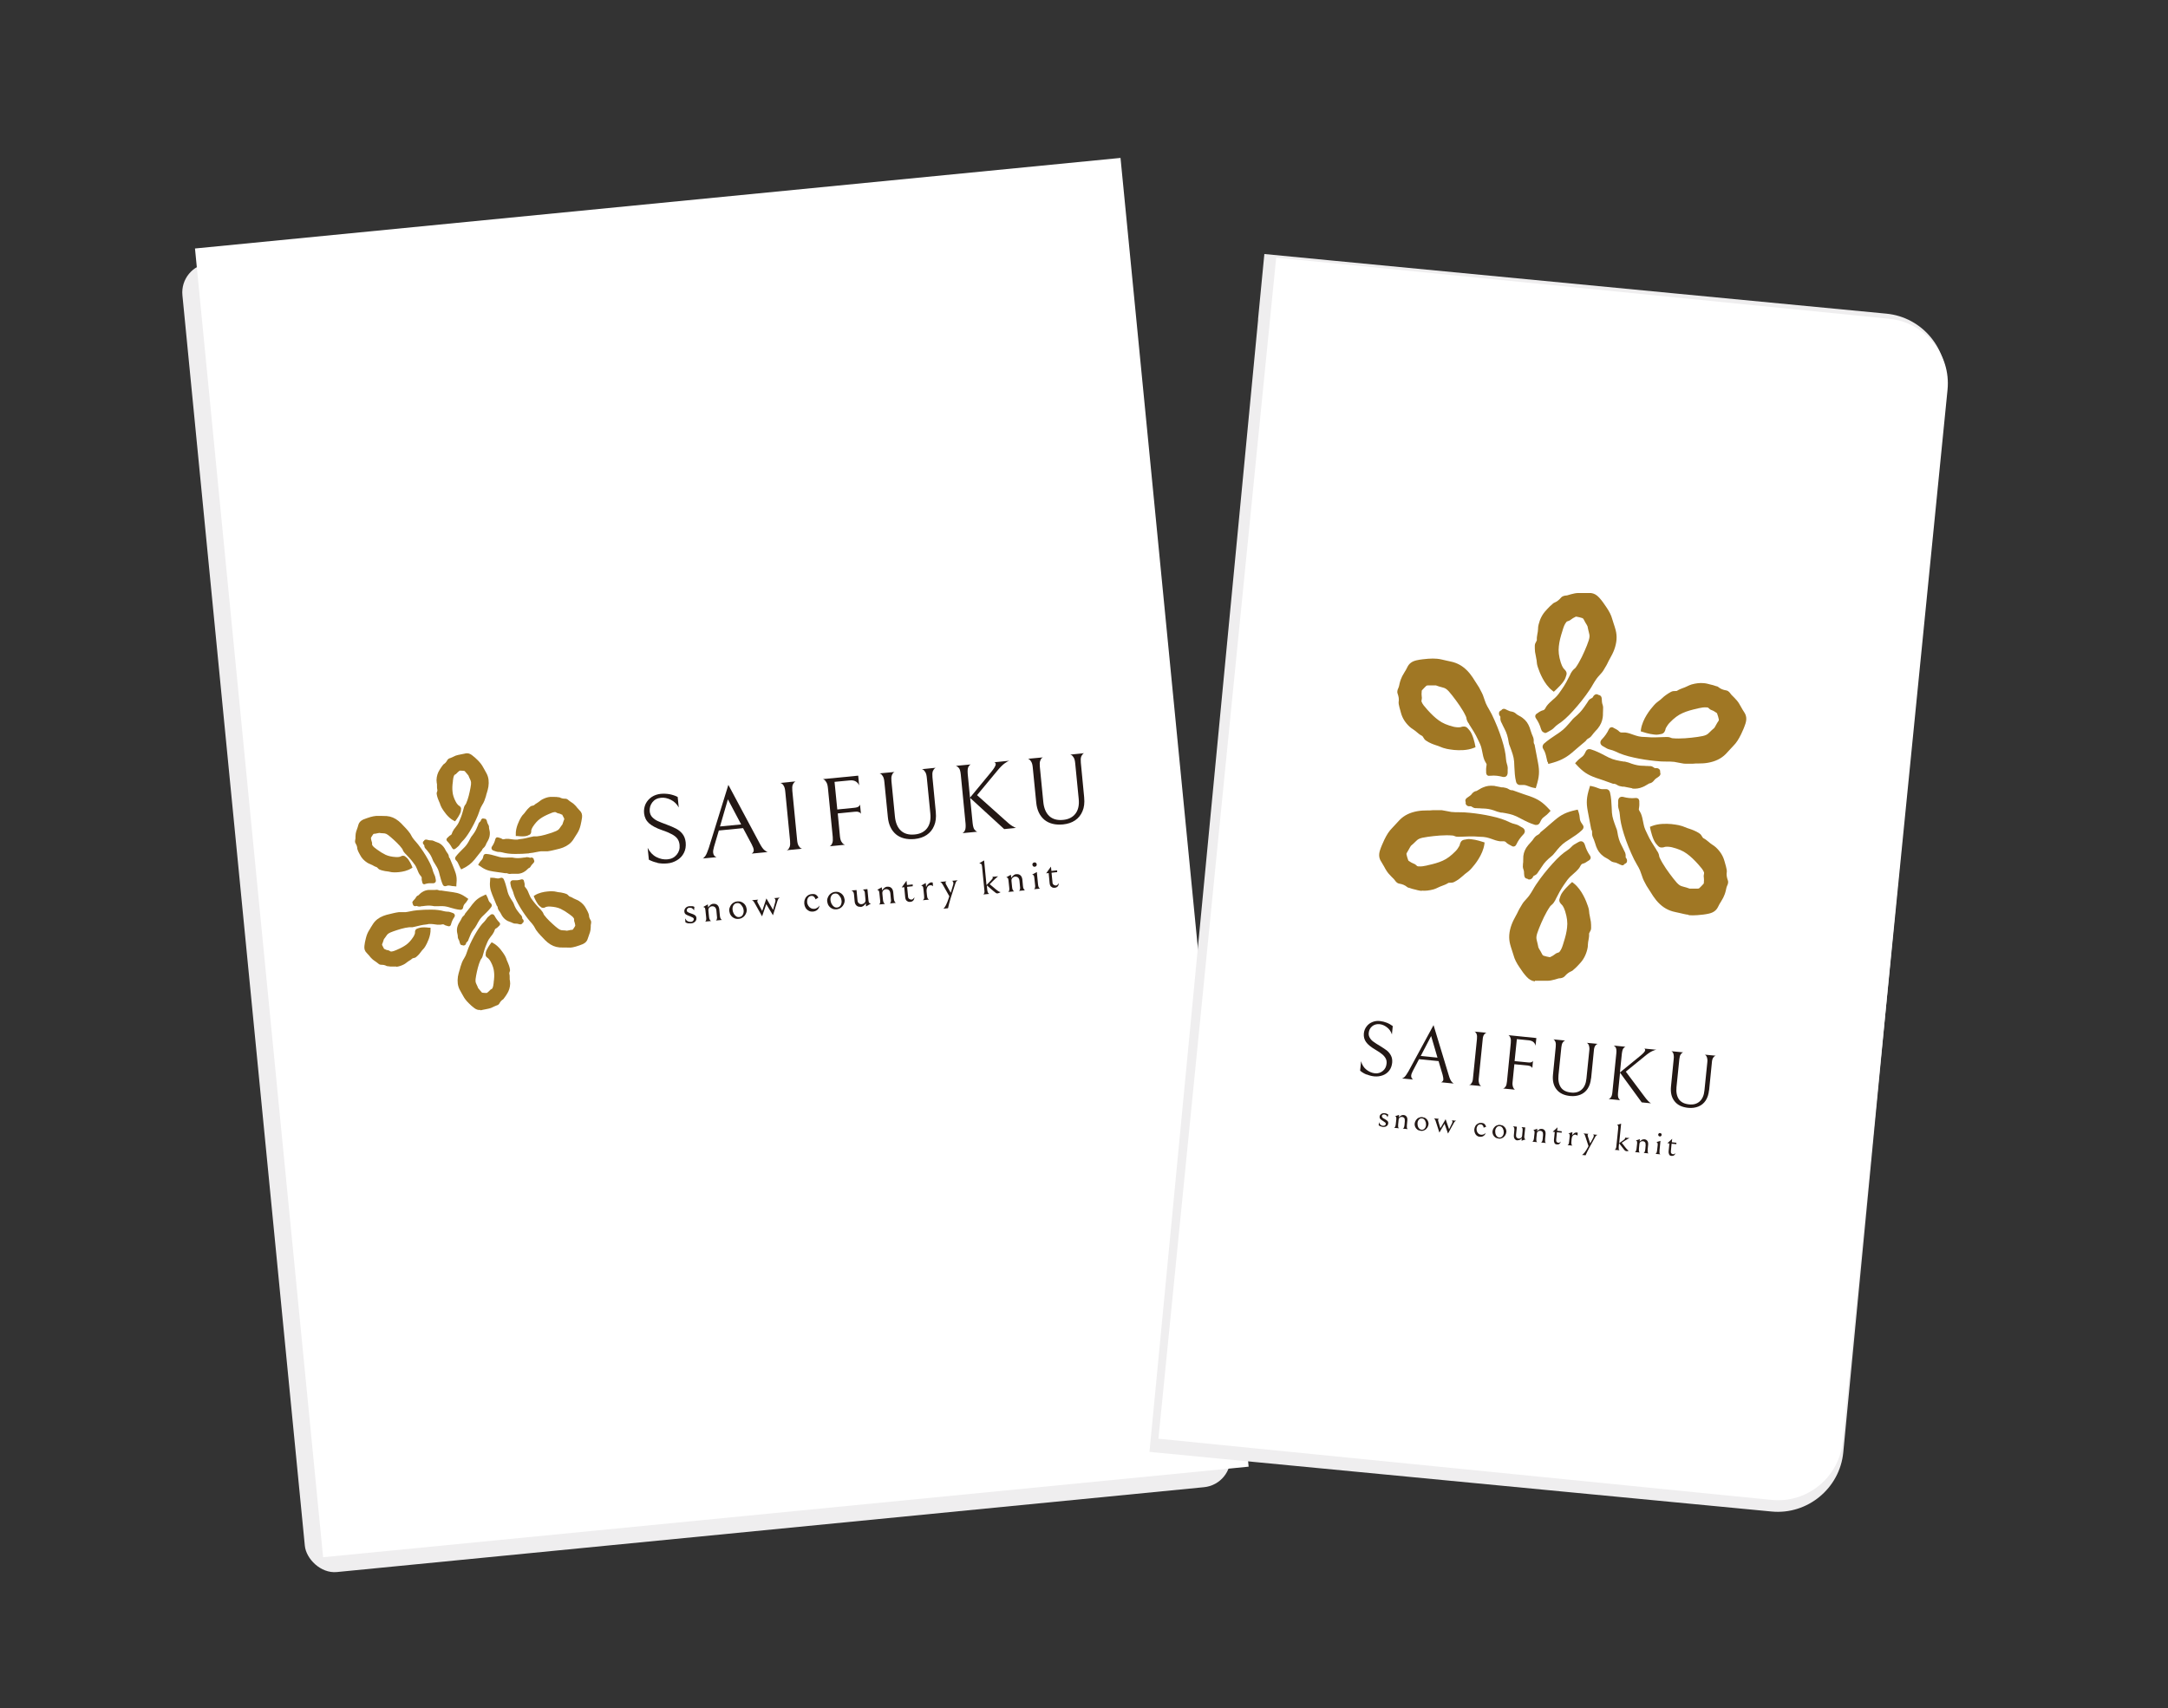 <?xml version="1.0" encoding="UTF-8"?>
<svg xmlns="http://www.w3.org/2000/svg" version="1.1" xmlns:xlink="http://www.w3.org/1999/xlink" viewBox="0 0 181.33 142.89">
  <rect x="0" y="0" width="181.33" height="142.89" fill="#333333" stroke="none"/>
  <defs>
    <style>
      .cls-1, .cls-2, .cls-3, .cls-4, .cls-5, .cls-6, .cls-7, .cls-8, .cls-9, .cls-10, .cls-11, .cls-12, .cls-13, .cls-14 {
        stroke-width: 0px;
      }

      .cls-1, .cls-8 {
        fill: #efeeef;
      }

      .cls-1, .cls-15 {
        mix-blend-mode: multiply;
      }

      .cls-16 {
        isolation: isolate;
      }

      .cls-2 {
        fill: #79b6aa;
      }

      .cls-3, .cls-17 {
        fill: none;
      }

      .cls-4 {
        fill: #d47f94;
      }

      .cls-18 {
        clip-path: url(#clippath);
      }

      .cls-5 {
        fill: #a07724;
      }

      .cls-6 {
        fill: #f0dabf;
      }

      .cls-7, .cls-19 {
        fill: #c8c9ca;
      }

      .cls-9 {
        fill: #44b14a;
      }

      .cls-10 {
        fill: #fff;
      }

      .cls-11 {
        fill: #231815;
      }

      .cls-19, .cls-17 {
        stroke: #fff;
        stroke-miterlimit: 10;
        stroke-width: .47px;
      }

      .cls-12 {
        fill: #b5b4b5;
      }

      .cls-13 {
        fill: #dcdcdc;
      }

      .cls-14 {
        fill: #efb474;
      }
    </style>
    <clipPath id="clippath">
      <polygon class="cls-3" points="454.04 64.68 399.52 110.84 345 64.68 345 3.97 452.03 3.97 454.04 64.68"/>
    </clipPath>
  </defs>
  <g class="cls-16">
    <g id="_レイヤー_1" data-name="レイヤー 1">
      <g>
        <path class="cls-7" d="M453.63,62.19l-54.19-45.88-54.19,45.88v60.58c0,2.01,1.64,3.65,3.65,3.65h101.25c2.01,0,3.65-1.64,3.65-3.65v-60.3c0-.1-.16-.27-.16-.27Z"/>
        <g class="cls-18">
          <rect class="cls-10" x="352.48" y="27.24" width="92.63" height="62.69"/>
          <g id="_アートワーク_6" data-name="アートワーク 6">
            <g>
              <g>
                <path class="cls-5" d="M397.75,49.25c-.05-.13-.09-.24-.12-.35-.09-.27-.17-.51-.36-.75-.12-.15-.11-.34.03-.49.29-.32.63-.59.95-.85.13-.1.25-.2.37-.31.32-.27.55-.61.8-.97l.1-.14c.06-.09.12-.17.19-.24.35-.35.58-.66.75-.98l.04-.08c.07-.13.12-.24.19-.36.01-.03.03-.06.04-.09.02-.05.04-.09.06-.12.05-.08.09-.12.15-.17.03-.02.06-.05.09-.07.03-.02.07-.04.08-.06.01-.02.02-.04.02-.05.03-.07.07-.17.18-.24.04-.02.08-.03.13-.03.08,0,.14.04.16.05,0,0,.02,0,.03,0,.06,0,.22.04.28.24.02.07.03.15.05.23.01.08.03.15.04.2.01.04.03.08.05.12.03.07.06.13.07.21.02.1.02.16.01.22,0,.01,0,.03,0,.05,0,.1,0,.2.02.3.01.12.03.25.02.38-.02.35-.12.66-.32,1-.06.09-.12.17-.17.24-.06.08-.12.16-.18.25l-.03.05c-.08.13-.18.31-.34.42-.12.08-.19.15-.24.26l-.02.03-.03.03c-.21.21-.42.43-.62.65-.15.16-.31.33-.46.49-.48.49-1,.81-1.74,1.08l-.19.07-.07-.19Z"/>
                <path class="cls-5" d="M397.23,46.69c-.11,0-.25-.05-.34-.29-.12-.33-.3-.63-.53-.89-.12-.14-.09-.26-.07-.31.03-.06.07-.1.09-.11.03-.03.07-.05.1-.08.07-.06.14-.12.22-.17.05-.04.11-.06.16-.08.05-.02.1-.04.12-.07.05-.04.08-.12.12-.2.03-.06.05-.12.09-.18.13-.22.31-.4.47-.57.11-.12.22-.23.32-.36.11-.15.17-.26.24-.4.03-.06.06-.12.1-.19.27-.47.45-.94.65-1.44v-.02c.04-.08.08-.18.13-.27.05-.09.11-.15.16-.21.04-.04.08-.08.1-.12.35-.61.6-1.38.79-2.06.21-.74.17-.86.05-1.17-.05-.12-.11-.28-.16-.5-.02-.04-.14-.2-.2-.29-.09-.12-.15-.2-.18-.26-.02-.03-.06-.1-.14-.12-.16-.03-.34-.06-.52-.08h0s-.06,0-.07.02l-.05.03c-.12.08-.24.15-.33.24-.11.12-.21.16-.28.19-.06.02-.08.03-.12.09-.14.21-.19.45-.25.72l-.02.08c-.12.53-.17.96-.18,1.38,0,.42.09.88.31,1.4.07.16.17.33.28.48.02.03.06.06.1.09.1.08.3.24.22.52,0,.03-.02.08-.03.13l-.02.1c-.1.44-.71,1.1-.78,1.17l-.12.13-.15-.09c-.78-.5-1.27-1.48-1.45-1.87-.12-.27-.14-.4-.17-.53-.01-.06-.03-.13-.05-.22-.02-.09-.05-.16-.07-.23-.04-.12-.07-.23-.11-.38-.04-.19-.06-.34-.07-.53-.01-.16.04-.27.08-.37.04-.09.06-.14.05-.2-.03-.17-.01-.35,0-.53,0-.06,0-.12.01-.17,0-.08,0-.15,0-.23,0-.13-.01-.26,0-.41.07-.53.25-.95.55-1.33.03-.04.06-.08.1-.13.12-.16.25-.32.39-.46,0,0,0,0,.01-.01.02-.03.06-.07.11-.1.24-.13.4-.27.58-.52.11-.16.32-.21.4-.22.1-.02.2-.06.31-.1.03-.01.07-.03.1-.04.25-.1.47-.16.66-.18.13-.02.26-.03.4-.04.17-.01.34-.03.49-.06.07-.01.15-.02.21-.02.28,0,.52.1.76.32.28.25.5.51.7.75.31.37.51.68.64,1.03.05.13.11.26.16.38.08.17.15.35.22.53.2.54.22,1.1.05,1.74-.07.29-.19.56-.29.82-.06.15-.12.3-.18.45-.04.12-.1.24-.16.35-.03.06-.06.12-.09.18-.1.22-.23.4-.36.57-.08.11-.16.22-.23.33-.1.17-.18.35-.27.55-.07.15-.14.31-.22.46-.38.7-.81,1.38-1.28,2.02-.42.57-.79.97-1.17,1.28-.13.11-.22.22-.34.35l-.07.08c-.08.1-.19.17-.28.23-.04.03-.08.06-.12.08-.09.07-.2.14-.32.14Z"/>
                <path class="cls-5" d="M396.78,51.61c-.26-.03-.42-.08-.55-.12-.12-.04-.19-.06-.31-.06-.09,0-.2.01-.33.04-.03,0-.06,0-.09,0-.11,0-.25-.05-.33-.27-.14-.41-.21-.85-.27-1.28-.02-.15-.05-.31-.07-.46-.08-.44-.27-.82-.47-1.23l-.04-.08c-.05-.09-.1-.2-.13-.31-.13-.5-.27-.83-.47-1.13-.08-.11-.14-.21-.2-.32l-.06-.11s-.03-.05-.05-.08c-.03-.04-.06-.09-.08-.12-.04-.08-.06-.14-.07-.21,0-.04,0-.07,0-.11,0-.04,0-.08-.01-.09,0-.02-.02-.03-.03-.04-.05-.06-.13-.15-.12-.3,0-.06.03-.17.17-.23.06-.11.14-.15.24-.15.03,0,.07,0,.11.02.07.02.14.05.21.07.07.03.14.05.21.07.04,0,.07.01.11.01.07,0,.15.02.23.04.08.03.14.07.19.1l.04.02c.08.05.18.09.28.14.11.05.22.1.33.16.31.19.53.43.71.79.04.09.08.17.11.25.04.1.08.19.13.29.01.02.02.04.04.07.08.13.18.31.19.5,0,.14.03.23.1.32l.02.03v.04c.1.35.19.65.29.97.05.17.11.35.16.54.22.75.23,1.23.06,2.06l-.04.19-.19-.02Z"/>
                <path class="cls-5" d="M392.76,50.96c-.13,0-.19-.07-.22-.11-.04-.06-.05-.11-.05-.14,0-.04-.01-.09-.02-.13-.01-.09-.03-.18-.04-.27,0-.07,0-.13,0-.18,0-.05.01-.11,0-.14-.02-.06-.06-.13-.11-.2-.04-.05-.08-.11-.11-.17-.12-.23-.19-.46-.26-.69-.05-.16-.09-.31-.15-.45-.07-.17-.14-.28-.22-.41-.04-.06-.08-.12-.11-.18-.27-.46-.59-.86-.92-1.28l-.02-.02c-.06-.07-.12-.15-.17-.24-.05-.08-.08-.17-.1-.24-.02-.06-.03-.11-.05-.15-.36-.61-.9-1.21-1.38-1.72-.53-.55-.66-.57-.99-.63-.13-.02-.3-.05-.51-.11,0,0,0,0-.01,0h0c-.08,0-.22.02-.34.03-.12.01-.22.03-.29.03,0,0-.02,0-.03,0-.05,0-.12,0-.17.06-.11.12-.22.26-.33.41-.01.02-.02.05-.02.07v.06c0,.15.01.28.05.41.04.16.03.26.02.34,0,.06-.01.08.02.15.11.22.29.39.5.57l.06.05c.4.37.74.63,1.1.84.36.22.81.36,1.36.43.09.01.18.02.27.02s.19,0,.28-.02c.04,0,.08-.02.12-.04.07-.03.16-.06.26-.06.11,0,.22.04.31.13.02.02.05.05.09.09l.08.07c.33.31.6,1.16.63,1.26l.05.17-.15.08c-.55.29-1.24.35-1.71.35-.27,0-.49-.02-.63-.03-.29-.03-.41-.07-.55-.12-.06-.02-.12-.04-.21-.06-.09-.02-.16-.04-.23-.05-.12-.03-.24-.05-.38-.1-.18-.06-.33-.12-.5-.2-.14-.07-.22-.17-.28-.26-.06-.08-.09-.12-.15-.14-.16-.06-.31-.16-.46-.26-.05-.03-.1-.07-.14-.1-.07-.04-.13-.08-.2-.11-.11-.06-.23-.12-.35-.21-.42-.33-.7-.69-.88-1.14-.02-.05-.04-.1-.06-.15-.08-.19-.15-.38-.2-.57,0,0,0-.01,0-.02-.01-.03-.03-.08-.03-.14.01-.27-.03-.48-.17-.76-.08-.18-.01-.4.01-.46.04-.1.05-.2.07-.32,0-.03,0-.07.01-.11.04-.27.1-.48.17-.66.05-.12.11-.24.16-.36.07-.16.15-.31.2-.45.13-.35.36-.57.75-.69.36-.12.69-.18,1-.23.29-.05.53-.08.77-.08.15,0,.3.01.44.03.14.02.28.03.41.05.19.02.38.04.57.07.57.1,1.06.36,1.54.83.22.21.39.44.56.66.1.13.19.26.3.38.09.1.16.21.23.31.04.06.07.11.11.17.14.19.23.4.31.59.06.13.11.24.17.36.1.17.21.33.34.51.1.14.2.27.29.42.42.68.79,1.39,1.11,2.12.28.65.45,1.17.52,1.66.03.17.08.3.14.47l.04.1c.04.12.05.25.06.36,0,.05,0,.1.01.14.01.09.04.27-.07.4-.04.05-.13.11-.28.11-.03,0-.07,0-.11,0-.15-.02-.31-.04-.47-.04-.19,0-.38.02-.57.06-.03,0-.06,0-.08,0Z"/>
                <path class="cls-5" d="M397.29,54.85s-.07,0-.11-.01c-.43-.08-.84-.24-1.25-.4-.14-.06-.29-.11-.43-.17-.41-.15-.84-.18-1.3-.21h-.09c-.11-.01-.23-.02-.33-.05-.41-.11-.73-.16-1.04-.16-.06,0-.12,0-.18,0-.14,0-.25.01-.37.01h-.13s-.06,0-.09,0c-.05,0-.09,0-.13,0h-.02c-.09,0-.15-.02-.22-.05-.03-.01-.07-.03-.1-.05-.03-.02-.07-.04-.09-.04-.02,0-.03,0-.05,0-.03,0-.07.01-.12.01-.07,0-.14-.02-.21-.06-.05-.03-.13-.11-.11-.27-.08-.13-.06-.26.06-.37.06-.05.11-.1.16-.14.06-.05.12-.1.16-.15.03-.03.05-.06.07-.09.04-.06.09-.12.15-.18.06-.06.13-.09.18-.12l.04-.02c.09-.05.17-.11.26-.17.09-.07.19-.14.3-.2.28-.15.57-.22.89-.22.05,0,.09,0,.14,0,.1,0,.19.02.27.03.1.01.2.03.32.03h.13c.16,0,.33.01.47.09.1.06.18.08.27.08.02,0,.04,0,.06,0h.04s.04,0,.04,0c.35.1.65.17.98.24.18.04.36.08.55.13.75.18,1.18.41,1.81.97l.14.13-.11.15c-.16.21-.28.33-.38.42-.14.13-.22.21-.33.55-.05.16-.17.25-.33.25Z"/>
                <path class="cls-5" d="M387.89,61.61c-.12,0-.25,0-.38-.03-.05,0-.1-.01-.16-.02-.2-.03-.4-.06-.6-.11,0,0-.01,0-.02,0-.03,0-.09-.01-.14-.05-.23-.14-.44-.21-.74-.24-.19-.02-.34-.17-.39-.24-.07-.08-.15-.15-.24-.22-.03-.02-.06-.04-.08-.07-.21-.17-.37-.32-.49-.48-.08-.1-.16-.21-.23-.32-.1-.14-.19-.28-.29-.4-.24-.29-.31-.6-.23-1,.07-.33.17-.62.3-.98.16-.45.34-.78.57-1.07.09-.11.17-.22.25-.33.11-.15.22-.31.35-.46.37-.44.84-.73,1.48-.92.29-.08.58-.12.85-.15.16-.02.32-.04.48-.07.13-.02.26-.03.38-.04.07,0,.13,0,.2-.02.07,0,.13-.01.2-.01.16,0,.32.02.46.03.14.01.27.03.4.03h.03c.19,0,.37-.02.57-.04.17-.02.34-.03.51-.04.17,0,.35,0,.52,0,.63,0,1.26.04,1.88.11.7.08,1.24.2,1.7.37.16.06.3.08.47.11l.11.02c.13.02.24.08.34.13.04.02.09.04.13.06.09.04.27.11.32.28.05.17-.07.31-.11.36-.22.27-.39.58-.5.91-.06.17-.17.21-.24.21h-.01s-.02,0-.02,0c-.06,0-.1-.02-.12-.03-.04-.02-.08-.03-.12-.05-.08-.03-.17-.06-.26-.11-.06-.03-.11-.07-.15-.1-.04-.03-.09-.06-.12-.07-.03,0-.06-.01-.09-.01-.05,0-.09,0-.14,0-.06,0-.12.01-.18.01h-.03c-.26,0-.5-.07-.73-.12-.16-.04-.31-.08-.47-.1-.09-.01-.17-.02-.27-.02-.07,0-.13,0-.2,0-.07,0-.14,0-.22,0-.54,0-1.04.08-1.57.16h-.02c-.09.02-.19.03-.29.03h0c-.1,0-.19-.02-.26-.04-.06-.01-.11-.03-.15-.03-.71,0-1.5.17-2.18.34-.75.18-.83.28-1.04.54-.08.1-.19.23-.35.39-.03.03-.11.22-.15.32-.06.14-.1.23-.13.28-.02.03-.06.1-.03.18.05.16.12.32.19.49.01.02.03.05.05.05l.05.03c.13.07.25.13.38.17.16.04.24.1.3.15.05.04.07.05.14.06.02,0,.04,0,.06,0,.23,0,.44-.07.69-.15l.07-.02c.52-.16.92-.33,1.28-.53.37-.21.71-.52,1.06-.96.11-.14.21-.31.28-.48.01-.03.02-.08.03-.13.02-.13.06-.38.34-.45.03,0,.08-.02.13-.04l.09-.03c.1-.03.22-.04.38-.04.45,0,1.01.13,1.03.13l.17.04v.17c-.05.92-.65,1.84-.91,2.19-.17.23-.27.32-.37.42-.05.04-.1.09-.16.15-.06.06-.11.12-.16.17-.08.09-.16.18-.27.28-.14.13-.27.22-.42.33-.13.09-.26.1-.36.11-.1.01-.15.02-.2.06-.13.11-.3.19-.46.26-.05.03-.11.05-.16.08-.07.04-.13.08-.2.12-.11.07-.22.14-.36.2-.36.15-.71.22-1.05.22Z"/>
                <path class="cls-5" d="M397.18,59.67c-.09,0-.15-.05-.17-.06h-.02c-.1,0-.22-.04-.27-.24-.02-.07-.03-.14-.04-.21-.01-.08-.02-.15-.05-.22-.01-.04-.03-.07-.04-.1-.03-.06-.06-.14-.08-.22-.02-.08-.01-.16,0-.22v-.04c0-.1,0-.2-.02-.31-.01-.12-.03-.24-.02-.36.01-.36.11-.67.33-1,.05-.08.11-.15.16-.22.06-.08.12-.16.18-.26.01-.02.02-.04.04-.07.08-.13.18-.31.34-.41.12-.07.18-.14.23-.25l.02-.04.03-.03c.26-.25.47-.48.7-.73.12-.13.25-.27.39-.41.54-.56.95-.81,1.75-1.08l.18-.06.08.17c.11.24.14.41.17.54.04.19.07.3.31.56.08.09.18.27-.01.49-.28.33-.63.61-.97.88-.12.1-.24.19-.36.29-.34.28-.58.64-.83,1.02l-.05.08c-.06.09-.12.19-.2.27-.36.36-.59.65-.75.98-.06.12-.12.23-.18.33l-.06.11s-.03.05-.04.08c-.02.05-.04.09-.07.13-.05.08-.09.12-.15.17-.03.02-.06.04-.09.06-.03.02-.07.04-.08.06,0,.02-.01.03-.02.05-.02.07-.06.19-.2.25-.04.02-.07.03-.11.03h0Z"/>
                <path class="cls-5" d="M398.57,68.53c-.28,0-.52-.1-.76-.32-.25-.23-.46-.45-.7-.75-.31-.37-.51-.68-.64-1.03-.05-.13-.11-.26-.16-.38-.08-.17-.15-.35-.22-.53-.2-.54-.22-1.1-.05-1.74.07-.29.19-.56.29-.82.06-.15.12-.3.18-.45.04-.12.1-.24.16-.35.03-.06.06-.12.09-.18.1-.22.23-.4.35-.57.08-.11.16-.22.23-.33.1-.17.18-.35.27-.55.07-.15.14-.31.22-.46.38-.7.81-1.38,1.28-2.02.42-.57.79-.97,1.17-1.28.13-.11.22-.22.34-.35l.07-.08c.08-.1.19-.17.28-.23.04-.03.08-.06.12-.08.09-.07.2-.14.32-.14.11,0,.25.05.34.29.12.33.3.63.53.89.12.14.09.25.07.31-.03.06-.07.1-.09.11-.03.03-.07.05-.1.08-.07.06-.14.12-.22.17-.05.04-.11.06-.16.08-.05.02-.1.04-.12.07-.05.04-.08.12-.12.2-.03.06-.06.12-.09.18-.13.22-.31.4-.47.57-.11.12-.22.23-.32.36-.11.15-.17.26-.24.4-.03.06-.06.12-.1.19-.27.47-.45.94-.65,1.44v.02c-.04.09-.08.18-.13.27-.05.09-.11.15-.16.21-.04.04-.08.08-.1.12-.35.61-.6,1.38-.79,2.06-.22.74-.17.86-.05,1.17.05.12.11.28.16.5.02.04.14.2.2.29.09.12.15.2.18.26.02.03.06.1.14.12.16.03.34.06.52.08h0s.06,0,.07-.02l.05-.03c.12-.08.24-.15.33-.24.11-.12.21-.16.28-.19.06-.02.08-.03.12-.09.14-.21.19-.45.25-.72l.02-.08c.12-.53.17-.96.18-1.38,0-.42-.09-.88-.31-1.4-.07-.16-.17-.33-.28-.48-.02-.03-.06-.06-.1-.09-.1-.08-.3-.24-.22-.52,0-.03.02-.07.03-.13l.02-.1c.1-.44.71-1.1.78-1.17l.12-.13.15.09c.78.5,1.27,1.48,1.45,1.87.12.26.14.39.17.53.01.06.03.13.05.22.03.09.05.16.07.23.04.12.07.23.11.38.04.19.06.34.07.53.01.16-.04.27-.08.37-.04.09-.06.14-.05.2.03.17.01.35,0,.53,0,.06,0,.12-.01.17,0,.08,0,.15,0,.23,0,.13.01.26,0,.41-.07.52-.25.96-.55,1.33-.03.04-.06.08-.1.12-.12.16-.25.32-.39.46,0,0,0,0-.01.01-.02.03-.06.07-.11.1-.24.13-.4.27-.58.52-.11.16-.34.21-.41.22-.1.02-.2.06-.31.1-.03.01-.07.03-.1.04-.25.1-.47.16-.66.18-.13.02-.26.03-.39.04-.17.01-.34.03-.49.06-.07.01-.15.02-.21.02Z"/>
                <path class="cls-5" d="M405.13,57.59s-.07,0-.11-.02c-.07-.02-.14-.05-.21-.07-.07-.03-.14-.05-.21-.07-.04,0-.07-.01-.11-.01-.07,0-.15-.02-.23-.04-.08-.03-.14-.07-.19-.1l-.04-.02c-.08-.05-.18-.09-.28-.14-.11-.05-.22-.1-.33-.16-.31-.19-.53-.43-.71-.79-.04-.09-.08-.17-.11-.25-.04-.1-.08-.19-.13-.29-.01-.02-.02-.04-.04-.07-.08-.13-.18-.31-.19-.5,0-.14-.03-.23-.1-.32l-.02-.03v-.04c-.1-.35-.19-.65-.29-.97-.05-.17-.11-.35-.16-.54-.22-.75-.23-1.23-.06-2.06l.04-.19.19.02c.26.03.43.08.55.12.12.04.19.06.31.06.09,0,.2-.01.33-.04.03,0,.06,0,.09,0,.11,0,.25.05.33.27.14.41.21.85.27,1.28.02.15.05.31.07.46.08.43.27.82.47,1.23l.04.08c.05.09.1.2.13.31.13.5.27.83.47,1.14.08.11.14.21.2.32l.06.11s.03.05.05.08c.03.04.06.09.08.12.04.08.06.14.07.21,0,.04,0,.07,0,.11,0,.04,0,.08.01.09,0,.02.02.03.03.04.05.06.13.15.12.3,0,.06-.03.17-.17.23-.06.11-.14.15-.24.15Z"/>
                <path class="cls-5" d="M411.45,61.35c-.15,0-.3-.01-.44-.03-.14-.02-.28-.03-.42-.05-.19-.02-.38-.04-.57-.07-.57-.1-1.06-.36-1.54-.83-.22-.21-.39-.44-.56-.66-.1-.13-.19-.26-.3-.38-.08-.1-.16-.21-.22-.31-.04-.06-.08-.11-.12-.17-.14-.19-.23-.4-.31-.59-.06-.13-.11-.24-.17-.36-.1-.17-.21-.33-.34-.51-.1-.13-.2-.27-.29-.42-.42-.68-.79-1.39-1.11-2.12-.28-.65-.45-1.17-.52-1.66-.03-.17-.08-.3-.14-.47l-.04-.1c-.04-.12-.05-.25-.06-.36,0-.05,0-.1-.01-.14-.01-.09-.04-.27.07-.4.04-.05.13-.11.28-.11.03,0,.07,0,.11,0,.15.02.31.04.47.04.19,0,.38-.02.57-.06.03,0,.05,0,.08,0,.13,0,.19.07.22.11.04.06.05.11.05.14,0,.04.01.09.02.13.01.09.03.18.04.28,0,.07,0,.13,0,.18,0,.05-.01.11,0,.14.02.06.06.13.11.2.04.05.08.11.11.17.12.23.19.46.26.69.05.16.09.31.15.45.07.17.14.28.22.41.04.06.08.12.11.19.27.47.59.86.93,1.29v.02c.07.07.13.15.19.24.05.08.08.17.1.24.02.06.03.11.05.15.36.61.9,1.21,1.38,1.72.53.56.66.58.99.63.13.02.29.05.51.11,0,0,0,0,.01,0h0c.08,0,.22-.02.34-.03.12-.01.22-.03.29-.03,0,0,.02,0,.03,0,.05,0,.12,0,.17-.06.11-.12.22-.26.33-.41.01-.02.02-.05.02-.07v-.06c0-.15-.01-.28-.05-.41-.05-.16-.03-.26-.02-.34,0-.06.01-.08-.02-.15-.11-.22-.29-.38-.5-.57l-.06-.05c-.4-.37-.74-.63-1.1-.84-.36-.22-.81-.36-1.36-.43-.09-.01-.18-.02-.27-.02s-.19,0-.28.02c-.04,0-.08.02-.12.04-.07.03-.16.06-.26.06-.11,0-.22-.04-.31-.13-.02-.02-.05-.05-.09-.09l-.08-.07c-.33-.31-.6-1.16-.63-1.26l-.05-.17.15-.08c.55-.29,1.24-.35,1.71-.35.27,0,.49.02.63.03.29.03.41.07.55.12.06.02.12.04.21.06.09.02.16.04.23.05.12.03.24.05.38.1.18.06.33.12.5.2.14.07.22.17.28.26.06.08.09.12.15.14.16.06.31.16.46.26.05.03.1.07.14.1.07.04.13.08.2.11.11.06.23.12.35.21.42.33.7.69.88,1.14.02.05.04.1.06.15.08.19.15.38.2.57,0,0,0,.01,0,.02.01.03.03.08.03.14-.01.27.04.48.17.76.08.17.02.38-.01.46-.04.1-.05.2-.07.32,0,.04,0,.07-.01.11-.04.27-.1.48-.17.66-.05.12-.11.24-.16.36-.07.16-.15.31-.2.46-.13.35-.36.57-.75.69-.32.1-.62.17-1,.23-.29.05-.53.08-.77.08Z"/>
                <path class="cls-5" d="M405.39,50.78s-.09,0-.14,0c-.1,0-.19-.02-.27-.03-.1-.01-.2-.03-.32-.03h-.13c-.16,0-.33-.01-.47-.09-.1-.06-.18-.08-.27-.08-.02,0-.04,0-.06,0h-.04s-.04,0-.04,0c-.35-.1-.65-.17-.98-.24-.18-.04-.36-.08-.55-.13-.75-.18-1.18-.41-1.81-.97l-.14-.13.11-.15c.16-.21.28-.33.38-.42.14-.13.22-.21.33-.55.05-.16.17-.25.33-.25.03,0,.07,0,.11.01.43.08.84.24,1.24.4.14.06.29.11.43.17.41.15.84.18,1.3.21h.09c.11.01.23.02.33.05.41.11.73.17,1.04.17.06,0,.12,0,.18,0,.14,0,.25-.01.38-.01h.12s.06,0,.09,0c.05,0,.09,0,.13,0h.02c.09,0,.15.02.22.05.04.01.07.03.1.05.03.02.07.04.09.04.02,0,.03,0,.05,0,.03,0,.07-.01.12-.01.07,0,.14.02.21.06.05.03.13.11.11.27.08.13.06.26-.06.37-.05.05-.11.1-.16.14-.06.05-.12.1-.16.15-.03.03-.05.06-.07.09-.04.06-.09.12-.15.18-.06.06-.13.09-.19.12l-.04.02c-.09.05-.17.11-.26.17-.09.07-.19.14-.3.2-.28.15-.56.22-.89.22Z"/>
                <path class="cls-5" d="M407.16,48.19c-.63,0-1.26-.04-1.88-.11-.7-.08-1.24-.2-1.7-.37-.16-.06-.3-.08-.48-.12l-.11-.02c-.13-.02-.24-.08-.34-.13-.04-.02-.09-.04-.13-.06-.09-.04-.27-.11-.32-.28-.05-.17.07-.31.11-.36.22-.27.39-.58.5-.91.06-.17.17-.21.24-.21h.01s.02,0,.02,0c.05,0,.09.02.12.03.04.02.08.03.12.05.08.03.17.06.26.11.06.03.11.06.15.1.04.03.09.06.12.07.03,0,.06.01.09.01.05,0,.09,0,.14,0,.06,0,.12-.01.18-.01h.03c.26,0,.5.07.73.12.16.04.31.08.47.1.09.01.17.02.27.02.07,0,.13,0,.2,0,.07,0,.14,0,.22,0,.54,0,1.04-.08,1.57-.16h.03c.08-.02.19-.03.29-.03h0c.1,0,.19.02.26.04.06.01.11.03.15.03.71,0,1.5-.17,2.18-.34.75-.18.83-.28,1.04-.54.08-.1.19-.23.35-.39.02-.03.11-.22.15-.32.06-.14.1-.23.14-.28.02-.03.06-.1.03-.18-.05-.16-.12-.32-.19-.49-.01-.02-.03-.05-.05-.05l-.05-.03c-.13-.07-.25-.13-.37-.16-.16-.04-.24-.11-.3-.15-.05-.04-.07-.05-.14-.06-.02,0-.04,0-.06,0-.23,0-.44.07-.68.15l-.08.02c-.52.16-.92.33-1.28.53-.37.21-.71.52-1.06.96-.11.14-.21.31-.28.48-.01.03-.02.08-.03.13-.02.13-.06.38-.34.45-.03,0-.07.02-.12.04l-.1.03c-.1.03-.22.04-.38.04-.45,0-1.01-.13-1.03-.13l-.17-.04v-.17c.05-.92.65-1.84.91-2.19.17-.23.27-.32.37-.42.05-.04.1-.09.16-.15.06-.06.11-.12.16-.17.08-.09.16-.18.27-.28.14-.13.26-.22.42-.33.13-.09.26-.1.36-.11.1-.01.15-.02.2-.06.13-.11.3-.19.46-.26.05-.03.11-.05.16-.08.07-.04.13-.08.2-.12.11-.07.22-.14.36-.2.36-.15.71-.22,1.05-.22.12,0,.25,0,.38.03.05,0,.1.01.16.02.2.03.4.06.6.11,0,0,.01,0,.02,0,.03,0,.09.01.14.05.23.15.43.21.74.24.19.02.35.19.39.24.06.08.15.15.24.22.03.02.06.04.08.07.21.17.37.32.49.48.08.1.16.21.23.32.1.14.19.28.29.4.24.29.31.6.23,1-.08.36-.19.69-.3.98-.16.45-.34.78-.57,1.07-.09.11-.17.22-.25.34-.11.15-.22.31-.35.45-.37.44-.84.74-1.48.92-.29.08-.58.12-.85.15-.16.02-.32.04-.48.07-.13.02-.26.03-.38.04-.07,0-.13,0-.2.02-.07,0-.13,0-.2,0-.16,0-.32-.02-.47-.03-.14-.01-.27-.03-.4-.03h-.03c-.19,0-.37.02-.57.04-.17.02-.34.03-.51.04-.17,0-.35,0-.52,0Z"/>
              </g>
              <g>
                <g>
                  <path class="cls-11" d="M386.34,82.57c-.07-.02-.12-.05-.17-.08v-.28c.04.1.09.17.16.21.07.04.14.07.22.07.07,0,.12-.02.16-.05.04-.04.06-.08.06-.12,0-.05-.02-.09-.06-.12-.04-.03-.11-.07-.19-.11-.11-.05-.2-.1-.26-.16-.06-.05-.09-.12-.09-.21,0-.1.04-.18.11-.24.07-.07.17-.1.28-.1.08,0,.15,0,.21.03s.1.04.13.06l-.05.24c-.03-.07-.07-.13-.13-.16s-.12-.05-.19-.05c-.06,0-.1.02-.14.05s-.06.07-.06.11c0,.06.02.1.07.14.05.03.11.07.21.11.11.05.19.09.25.14.06.05.09.11.09.2,0,.06-.02.12-.05.17-.03.05-.08.1-.15.13-.06.03-.14.05-.22.05-.06,0-.13-.01-.2-.03Z"/>
                  <path class="cls-11" d="M388.04,81.44c.07-.04.14-.06.21-.06.11,0,.21.04.27.11.07.07.1.18.1.32v.44c0,.09,0,.16.03.2.02.05.04.08.06.1s.03.02.03.02h-.46s.01,0,.03-.01c.02-.02.04-.05.06-.09.02-.05.03-.12.03-.21v-.36c0-.07,0-.13-.03-.17s-.04-.08-.08-.1c-.05-.04-.11-.06-.17-.06-.08,0-.14.02-.2.07-.05.05-.08.12-.08.21v.42c0,.09,0,.16.03.21.02.05.04.08.07.1.02.02.04.02.04.02h-.46s.01,0,.03-.01c.02-.02.04-.05.06-.1s.03-.12.03-.21v-.48c0-.09-.01-.15-.04-.18-.03-.03-.06-.05-.1-.05l.34-.15v.22c.05-.07.11-.12.17-.16Z"/>
                  <path class="cls-11" d="M389.39,81.71c.05-.1.13-.18.22-.24s.2-.09.32-.09.21.03.3.08c.09.05.16.12.21.21.05.09.08.19.08.29s-.03.21-.08.31c-.05.1-.13.18-.22.24-.1.06-.2.09-.32.09s-.21-.03-.3-.08c-.09-.05-.16-.12-.21-.21s-.08-.19-.08-.29.03-.21.08-.31ZM390.25,81.79c-.03-.09-.08-.16-.14-.21-.06-.06-.13-.08-.21-.08-.11,0-.2.04-.26.13s-.09.19-.09.3c0,.09.02.18.05.26.03.09.08.16.14.21.06.05.13.08.21.08.11,0,.2-.04.26-.13.06-.08.09-.19.09-.3,0-.09-.02-.18-.05-.26Z"/>
                  <path class="cls-11" d="M392.57,81.67s.02-.08.02-.12,0-.07-.02-.1c-.02-.03-.04-.04-.08-.05h.43s-.05.02-.09.05c-.04.03-.07.09-.11.18l-.41.96-.39-.82-.37.82-.42-.97c-.04-.08-.07-.14-.1-.17-.03-.03-.06-.05-.08-.05h.46c-.06.01-.08.05-.08.11,0,.03,0,.07.03.12l.24.59.38-.84.39.84.21-.56Z"/>
                  <path class="cls-11" d="M394.83,82.52c-.09-.05-.15-.13-.2-.22-.04-.09-.07-.19-.07-.29s.02-.21.07-.3c.05-.1.11-.17.2-.23.09-.06.19-.09.31-.09.14,0,.24.03.31.09.06.06.11.13.13.19l-.21.1c-.01-.08-.04-.14-.09-.19-.05-.05-.11-.08-.18-.08-.1,0-.18.04-.24.12-.06.08-.09.18-.09.3,0,.08.02.16.06.24.04.08.09.14.16.19.07.05.15.07.24.07.08,0,.15-.02.22-.05.07-.03.12-.08.16-.14-.02.12-.08.21-.16.28-.09.07-.19.1-.31.1-.11,0-.21-.03-.3-.08Z"/>
                  <path class="cls-11" d="M396.26,81.71c.05-.1.13-.18.22-.24s.2-.09.32-.09.21.03.3.08c.09.05.16.12.21.21.05.09.08.19.08.29s-.03.21-.08.31c-.05.1-.13.18-.22.24-.1.06-.2.09-.32.09s-.21-.03-.3-.08c-.09-.05-.16-.12-.21-.21s-.08-.19-.08-.29.03-.21.08-.31ZM397.12,81.79c-.03-.09-.08-.16-.14-.21-.06-.06-.13-.08-.21-.08-.11,0-.2.04-.26.13s-.09.19-.09.3c0,.09.02.18.05.26.03.09.08.16.14.21.06.05.13.08.21.08.11,0,.2-.04.26-.13.06-.08.09-.19.09-.3,0-.09-.02-.18-.05-.26Z"/>
                  <path class="cls-11" d="M398.45,82.6c-.11,0-.2-.04-.27-.11s-.1-.18-.1-.33v-.45c0-.09-.01-.15-.04-.2-.03-.05-.06-.08-.09-.1s-.05-.02-.05-.02h.38v.71c0,.1.03.18.08.23.05.05.12.08.19.08s.14-.02.2-.07c.06-.05.09-.11.09-.2v-.46c0-.08-.01-.15-.03-.19-.02-.04-.05-.07-.07-.09s-.04-.02-.04-.02h.35v.8c0,.09.01.15.04.18s.06.05.1.05h.02l-.36.17v-.22c-.11.15-.24.22-.39.22Z"/>
                  <path class="cls-11" d="M400.25,81.44c.07-.04.14-.06.21-.06.11,0,.21.04.27.11.07.07.1.18.1.32v.44c0,.09,0,.16.03.2.02.05.04.08.06.1s.03.02.03.02h-.46s.01,0,.03-.01c.02-.02.04-.05.06-.09.02-.05.03-.12.03-.21v-.36c0-.07,0-.13-.03-.17s-.04-.08-.08-.1c-.05-.04-.11-.06-.17-.06-.08,0-.14.02-.2.07-.05.05-.08.12-.08.21v.42c0,.09,0,.16.03.21.02.05.04.08.07.1.02.02.04.02.04.02h-.46s.01,0,.03-.01c.02-.02.04-.05.06-.1s.03-.12.03-.21v-.48c0-.09-.01-.15-.04-.18-.03-.03-.06-.05-.1-.05l.34-.15v.22c.05-.07.11-.12.17-.16Z"/>
                  <path class="cls-11" d="M401.71,82.49c-.05-.07-.08-.16-.08-.26v-.7h-.18l.38-.43v.3h.41v.13h-.41v.67c0,.08.02.14.06.18.04.04.09.06.15.06.04,0,.08-.01.12-.04s.07-.06.1-.1c-.03.2-.14.3-.32.3-.1,0-.18-.04-.23-.11Z"/>
                  <path class="cls-11" d="M403.31,81.47c.07-.06.15-.09.22-.09.05,0,.08,0,.1.02v.26c-.05-.06-.11-.09-.2-.09-.09,0-.16.04-.21.12-.05.08-.08.18-.08.3v.26c0,.12.01.2.04.24.03.04.05.07.08.07h-.45s.05-.03.08-.07c.03-.04.04-.13.04-.25v-.48c0-.09-.01-.15-.04-.18-.03-.03-.06-.05-.1-.05l.34-.15v.29c.03-.07.08-.13.16-.2Z"/>
                  <path class="cls-11" d="M404.7,82.47l-.37-.84c-.04-.08-.07-.14-.1-.17-.03-.03-.06-.05-.08-.05h.46s-.04.01-.06.03c-.02.01-.03.04-.03.08,0,.04.01.08.03.12l.26.59.23-.56s.02-.08.02-.12,0-.07-.02-.1c-.02-.03-.04-.04-.08-.05h.43s-.05.02-.09.05-.07.09-.11.18l-.43,1c-.06.13-.1.24-.13.32-.03.08-.05.16-.08.24-.01.04-.02.07-.03.1h-.32c.06-.03.13-.1.21-.23s.17-.3.26-.51l.03-.09Z"/>
                  <path class="cls-11" d="M407.12,80.43s-.06-.05-.1-.05h-.02l.36-.16v1.73l.32-.27s.09-.08.12-.12c.03-.04.05-.07.05-.08s0-.03-.02-.04c-.01,0-.02-.02-.03-.02s-.02,0-.02,0h.46s-.02.01-.05.03c-.03.02-.08.05-.14.09s-.14.1-.22.17l-.23.19.38.39c.08.08.15.14.2.18.05.03.09.05.11.05h.01s-.07.04-.11.05-.08.02-.11.02c-.04,0-.08-.02-.12-.05s-.09-.08-.15-.14l-.05-.05-.38-.4v.3c0,.09.01.16.03.21.02.05.04.08.07.09.02.02.04.02.04.01h-.46s.01,0,.03-.01c.02-.02.04-.05.06-.1s.03-.12.03-.21v-1.63c0-.09-.01-.15-.04-.18Z"/>
                  <path class="cls-11" d="M409.31,81.44c.07-.04.14-.06.21-.06.11,0,.21.04.27.11.07.07.1.18.1.32v.44c0,.09,0,.16.03.2.02.05.04.08.06.1s.03.02.03.02h-.46s.01,0,.03-.01c.02-.02.04-.05.06-.09.02-.05.03-.12.03-.21v-.36c0-.07,0-.13-.03-.17s-.04-.08-.08-.1c-.05-.04-.11-.06-.17-.06-.08,0-.14.02-.2.07-.05.05-.08.12-.08.21v.42c0,.09,0,.16.03.21.02.05.04.08.07.1.02.02.04.02.04.02h-.46s.01,0,.03-.01c.02-.02.04-.05.06-.1s.03-.12.03-.21v-.48c0-.09-.01-.15-.04-.18-.03-.03-.06-.05-.1-.05l.34-.15v.22c.05-.07.11-.12.17-.16Z"/>
                  <path class="cls-11" d="M410.71,81.58s-.06-.05-.1-.05l.34-.15v.86c0,.09,0,.16.03.21.02.05.04.08.06.09.02.02.03.02.03.01h-.46s.01,0,.03-.01c.02-.02.04-.05.06-.09.02-.05.03-.12.03-.21v-.48c0-.09-.01-.15-.04-.18ZM410.74,80.95s-.04-.07-.04-.11.01-.08.04-.11c.03-.03.06-.05.11-.05s.08.02.11.05c.03.03.04.07.04.11s-.01.08-.04.11c-.03.03-.06.05-.11.05s-.08-.02-.11-.05Z"/>
                  <path class="cls-11" d="M411.84,82.49c-.05-.07-.08-.16-.08-.26v-.7h-.18l.38-.43v.3h.41v.13h-.41v.67c0,.08.02.14.06.18.04.04.09.06.15.06.04,0,.08-.01.12-.04s.07-.06.1-.1c-.03.2-.14.3-.32.3-.1,0-.18-.04-.23-.11Z"/>
                </g>
                <path class="cls-11" d="M384.66,78.15c-.22-.07-.42-.16-.59-.28v-.83c.12.31.3.54.55.7.24.16.5.24.77.24s.49-.09.67-.26c.18-.18.27-.39.27-.66,0-.17-.04-.32-.11-.45-.07-.12-.18-.24-.34-.35-.16-.11-.38-.23-.66-.36-.4-.18-.69-.37-.87-.57-.18-.2-.27-.44-.27-.72,0-.24.06-.46.17-.65.12-.19.27-.34.47-.44.2-.1.42-.15.66-.15.21,0,.41.03.6.09.2.06.38.14.55.24v.74c-.11-.25-.28-.45-.5-.59-.22-.14-.45-.21-.68-.21-.26,0-.47.08-.63.25-.16.17-.24.37-.24.6,0,.17.05.31.14.44s.21.22.35.31.34.18.59.3c.26.12.47.24.63.34.16.11.3.24.41.41.11.17.16.38.16.62,0,.27-.07.51-.2.71-.13.2-.3.36-.52.46-.22.11-.45.16-.71.16-.24,0-.47-.03-.69-.1Z"/>
                <path class="cls-11" d="M389.12,76.34l-.44,1.09c-.07.17-.1.31-.1.42,0,.15.07.26.21.32h-.98s.11-.05.2-.14c.09-.09.19-.27.3-.54l1.79-4.26,1.78,4.28c.1.25.2.42.29.51.09.09.17.14.22.15h-1.14c.11-.05.17-.14.17-.25,0-.1-.04-.23-.11-.41l-.48-1.17h-1.71ZM390.72,76.06l-.75-1.83-.73,1.83h1.48Z"/>
                <path class="cls-11" d="M393.79,78.14c.05-.03.11-.1.15-.19.05-.09.07-.23.07-.42v-3.45c0-.18-.02-.32-.07-.42-.04-.09-.09-.16-.15-.19s-.08-.04-.08-.03h1.09s-.03,0-.08.03-.11.09-.15.19c-.05.09-.07.23-.07.42v3.45c0,.18.02.32.07.42.05.09.1.16.15.19s.08.04.08.03h-1.1s.03,0,.08-.03Z"/>
                <path class="cls-11" d="M397.5,73.72v1.95h1.19c.17,0,.28-.03.34-.08s.09-.09.09-.12v.67s-.01-.04-.03-.07c-.02-.03-.06-.06-.12-.09-.06-.03-.15-.04-.27-.04h-1.19v1.59c0,.18.02.31.07.41.05.09.1.16.15.19s.08.05.08.04h-1.09s.03,0,.08-.03.1-.09.15-.19c.04-.09.07-.23.07-.42v-3.41c0-.19-.02-.33-.07-.43-.04-.1-.09-.17-.15-.21s-.08-.05-.08-.04h2.48v.7c-.02-.11-.09-.21-.19-.3-.11-.09-.25-.13-.45-.13h-1.06Z"/>
                <path class="cls-11" d="M404.33,76.53c0,.36-.07.67-.21.93-.14.26-.33.46-.58.59-.25.13-.54.2-.87.2-.54,0-.97-.15-1.26-.45-.3-.3-.45-.72-.45-1.26v-2.46c0-.18-.02-.32-.07-.42-.04-.09-.09-.16-.14-.19-.05-.03-.08-.04-.08-.03h1.07s-.03,0-.08.03-.1.09-.14.19c-.04.09-.07.22-.07.4v2.48c0,.44.11.79.32,1.03s.52.36.94.36c.38,0,.68-.12.9-.35.22-.23.33-.57.33-1.03v-2.48c0-.18-.02-.32-.07-.42-.05-.09-.1-.16-.15-.19s-.08-.04-.08-.03h.99s-.03,0-.08.03-.11.09-.15.19c-.05.09-.07.23-.07.42v2.44Z"/>
                <path class="cls-11" d="M408.98,78.17l-2.15-2.4v1.77c0,.23.03.39.1.48.06.09.12.14.18.15h-1.06c.05,0,.12-.06.19-.15.07-.09.1-.25.1-.48v-3.45c0-.23-.03-.39-.1-.48-.06-.09-.13-.14-.19-.16h1.06c-.05,0-.11.06-.18.15s-.1.25-.1.49v1.66l1.63-1.62c.26-.26.39-.44.39-.54,0-.08-.03-.13-.1-.14h1.08c-.07,0-.19.06-.35.15s-.36.26-.61.5l-1.54,1.52,1.74,1.89c.21.24.38.41.5.5.12.09.21.14.26.16h-.84Z"/>
                <path class="cls-11" d="M414.75,76.53c0,.36-.07.67-.21.93-.14.26-.33.46-.58.59-.25.13-.54.2-.87.2-.54,0-.97-.15-1.26-.45-.3-.3-.45-.72-.45-1.26v-2.46c0-.18-.02-.32-.07-.42-.04-.09-.09-.16-.14-.19-.05-.03-.08-.04-.08-.03h1.07s-.03,0-.08.03c-.05.03-.1.09-.14.19-.04.09-.07.22-.07.4v2.48c0,.44.11.79.32,1.03.21.24.52.36.94.36.38,0,.68-.12.9-.35.22-.23.33-.57.33-1.03v-2.48c0-.18-.02-.32-.07-.42-.05-.09-.1-.16-.15-.19-.05-.03-.08-.04-.08-.03h.99s-.03,0-.08.03-.11.09-.15.19c-.05.09-.07.23-.07.42v2.44Z"/>
              </g>
            </g>
          </g>
        </g>
        <polyline class="cls-17" points="453.9 64.82 399.52 110.86 345.15 64.82"/>
        <polyline class="cls-19" points="345.73 124.52 383.29 97.48 415.49 97.25 453.31 124.52"/>
      </g>
      <g>
        <g id="_レイヤー_2" data-name="レイヤー 2">
          <g id="_レイヤー_1-2" data-name="レイヤー 1-2">
            <path class="cls-9" d="M663.22,70.38c0-22.54-22.54-40.86-50.31-40.86s-50.39,18.32-50.39,40.86c0,20.22,17.9,37.13,42.11,40.36,1.66,0,3.9,1.08,4.48,2.49.33,1.5.33,3.06,0,4.56,0,0-.58,3.48-.75,4.31-.17.83-.99,4.97,4.39,2.65,14.63-7.57,28.02-17.32,39.7-28.93h0c6.79-6.74,10.66-15.88,10.77-25.45ZM595.09,82.4c0,.55-.45.99-.99.99h-14.09c-.21.08-.45.08-.66,0h-.25c-.08-.24-.08-.5,0-.75h0v-22.13c0-.55.45-.99.99-.99h3.56c.55,0,.99.45.99.99v17.41h9.45c.55-.03,1.02.39,1.05.94,0,.13-.01.27-.06.39v3.15ZM603.37,82.4c0,.55-.45.99-.99.99h-3.23c-.55,0-.99-.45-.99-.99v-21.88c0-.55.45-.99.99-.99h3.48c.52-.18,1.09.09,1.27.6.04.13.06.26.06.39l-.58,21.88ZM627.66,82.4c.05.5-.32.95-.83.99-.03,0-.06,0-.09,0h-4.14l-10.36-14.01v13.01c0,.55-.45.99-.99.99h-3.23c-.55,0-.99-.45-.99-.99v-21.88c0-.55.45-.99.99-.99h4.23l10.19,14.01v-13.01c0-.55.45-.99.99-.99h3.56c.5,0,.91.4.92.91,0,.03,0,.06,0,.09l-.25,21.88ZM647.22,64c0,.55-.45.99-.99.99h-9.12v3.73h9.61c.55,0,.99.45.99.99v3.48c0,.55-.45.99-.99.99h-9.61v3.73h9.61c.55,0,.99.45.99.99v3.48c0,.55-.45.99-.99.99h-14.34c-.21.08-.45.08-.66,0h0c-.08-.24-.08-.5,0-.75h0v-22.13h0c-.08-.24-.08-.5,0-.75h0c.24-.08.5-.08.75,0h14.09c.55,0,.99.45.99.99l-.33,3.23Z"/>
          </g>
        </g>
        <g>
          <path class="cls-9" d="M538.04,63.23c1.49.87,2.56,1.92,3.3,3.13.8-.8,1.51-1.82,2.11-3.09.21.39.71.97,1.04,1.26-.69,1.34-1.51,2.4-2.47,3.22.42,1.1.64,2.3.69,3.56-.41.08-1.06.28-1.41.47.02-1.12-.15-2.19-.5-3.17-.81.45-1.69.78-2.67.98,1.42.97,2.76,2.21,3.58,3.8-.45.2-.94.55-1.32.95-1.14-2.51-3.62-4.02-5.69-4.92l-.73,2.71-1.38-.37.77-2.88c-.76-.27-1.38-.45-1.75-.57l.4-1.47c.42.14,1.03.33,1.74.6l1.61-6.01,1.38.37-1.65,6.16c.38.17.76.34,1.16.55l1.12-4.16v-.28s.68-.85.68-.85ZM537.75,68.32c.87-.2,1.69-.53,2.42-1.03-.41-.71-.96-1.37-1.63-1.9l-.79,2.94Z"/>
          <path class="cls-9" d="M537.9,58.66c-.69.07-1.79.47-2.61.87l-.32-1.36c.78-.41,1.87-.86,2.57-.98l.36,1.48ZM539.29,56.08l-.65,1.48-.97-.43,1.31-2.97-.57-.25-.98,2.22-.92-.41.98-2.22-.67-.29.58-1.33.66.29,1.03-2.33.92.41-1.02,2.33.57.25,1.33-3.02.97.43-.68,1.55.19-.25c.23.33.45.63.62.89l.74-1.68.95.42-1.28,2.91.51.22,1.09-2.48.92.41-1.09,2.48.53.23,1.29-2.93.97.43-1.29,2.93.75.33-.58,1.33-.75-.33-1.23,2.81-.97-.43,1.23-2.81-.53-.23-1.04,2.35-.92-.41,1.03-2.35-.51-.22-1.23,2.79-.95-.42.65-1.49c-.31-.06-.71-.07-1.03-.04l.04-.17ZM543.3,60.08c.95-.11,1.61-.76,2.16-1.89.65-1.33,1.79-4,2.34-5.61.25.3.78.76,1.12.99-.55,1.43-1.57,3.82-2.23,5.17-.65,1.31-1.37,2.07-2.53,2.37.24.64.47,1.29.7,2.08l-1.61.05c-.09-.56-.24-1.23-.42-1.85l-2.45-1.08-.56,1.26-1.23-.54,1.11-2.53,3.59,1.58ZM541.38,53.62c-.2-.22-.46-.48-.7-.71l-.91,2.06c.35-.02.73,0,.99.04l-.07.33.86-1.96-.18.23Z"/>
          <path class="cls-9" d="M547.54,39.09c.1.65.18,1.37.2,2.01.68-.26,1.34-.62,1.94-1.05.05.43.3,1.08.5,1.48-.91.59-1.92.99-2.99,1.21l.42.27-2.45,3.81-.35-.22c.23,1.14.26,2.3.14,3.39-.38,0-1.01.04-1.38.16.14-.76.15-1.6.06-2.44-.48.1-1.1.33-1.58.55l-.24-1.11c.48-.25,1.11-.53,1.59-.63-.13-.51-.32-.99-.53-1.44l-1.36,2.12-.99-.64,1.74-2.71.08-.24.93-.53c.58.77.99,1.6,1.27,2.47l1.71-2.66c-1.07.12-2.18.08-3.3-.12l.35-1.27c.46.08.93.13,1.4.12-.06-.58-.18-1.2-.32-1.67l1.26-.51c.09.68.15,1.46.17,2.11.29-.04.57-.09.84-.15-.06-.64-.18-1.34-.32-1.85l1.22-.49ZM551.53,44.73c.29.49.56.96.74,1.33l1.67-2.6,1.02.65-5.71,8.91-1.02-.65,1.61-2.51c-.41-.12-.94-.21-1.38-.21l.21-.62-.72,1.13-2.87-1.84,3.85-6,2.87,1.84-.6.93.34-.35ZM547.73,48.33l2.27-3.53-.92-.59-2.26,3.54.92.59ZM549.1,48.33c.5,0,1.05.09,1.42.21l-.14.47,1.31-2.04-.24.24c-.2-.38-.52-.89-.8-1.28l-1.54,2.4Z"/>
          <path class="cls-9" d="M556.76,39.18c.14-.7.3-1.65.44-2.6l1.12.41c-.07.91-.17,1.88-.29,2.72l-.79-.17.29.21c-.78,1.35-1.61,2.79-2.26,3.87l-1.17-.68c.29-.43.63-.96,1-1.54l-2.39-2.14-1.12,1.25-.92-.82,1.12-1.25-.67-.6-.72.81-.41-.37c0,.1,0,.22,0,.32-.33-.05-.96-.07-1.29.02.04-1.35-.35-2.66-.8-3.57l.8-.9c.93-.14,2.18-.23,2.95-.12l.17,1.19.07-.08.91.81-.85.94.67.6,1.02-1.14.92.82-1.02,1.14,2.22,1.99.79-1.27.2.15ZM551.64,35.43c-.61-.08-1.48-.14-2.19-.08.19.58.36,1.26.46,2.01l1.73-1.93ZM558.43,34.32c1.02.22,2.16.25,3.21-.15,0,.39.13,1.09.28,1.5-1,.27-2.11.18-3.12-.08l1.2,1.08c.46.41.66.7.55,1.12-.1.42-.4.8-.86,1.31-.3-.22-.78-.45-1.17-.59.25-.24.49-.53.57-.62.09-.1.09-.15,0-.24l-3.6-3.22-1.69,1.89-.93-.83,2.86-3.19-.47-.42-2.28,2.55-.83-.74,2.28-2.55-.5-.44-2.46,2.75-.9-.8,3.37-3.76,2.69,2.41.61-.68.93.83-1.77,1.98.3.27c.39.19.84.37,1.32.5-.06-.56-.2-1.31-.36-1.81l1.29-.38c.09.74.16,1.54.17,2.14l-.67.18ZM552.64,40.03c.64.3,1.4.76,1.87,1.09l-.46.91c-.46-.38-1.23-.84-1.86-1.15l.45-.85ZM555.4,39.79c-.3-.48-.82-1.21-1.2-1.65l.9-.62c.37.63.82,1.3,1.07,1.77l-.77.5ZM554.79,35.86c.65-.08,1.5-.05,2,.09l-.18,1.21c-.48-.15-1.34-.2-2.01-.18l.18-1.12Z"/>
          <path class="cls-9" d="M557.97,27.24c.75-.71,2.22-2.13,3.86-3.68.92-.88,1.92-1.78,2.58-2.35l1,1.22c-.51.42-1.34,1.09-1.75,1.62-.92,1.24-.8,3.18.12,4.32,1.27,1.59,3.2.97,4.91-.26l.6,1.68c-2.12,1.48-4.89,1.93-6.56-.15-1.11-1.38-1.21-3.1-.95-4.12-.83.82-2.61,2.6-3.54,3.74l-1.18-1.21c.38-.32.74-.64.9-.8ZM566.6,25.16l-.47.91c-.66-.33-1.17-.55-1.82-.73l.47-.87c.52.15,1.33.46,1.82.69ZM567.34,23.8l-.44.92c-.67-.31-1.18-.49-1.83-.66l.44-.89c.51.14,1.33.42,1.83.63Z"/>
          <path class="cls-9" d="M571.27,26.41l.16-1.42c.73.18,1.51.2,2.23-.22.8-.47,1.12-1.17.73-1.83-.44-.74-1.16-.93-2.87.07l-.66-1.13c1.45-.85,1.63-1.6,1.25-2.26-.35-.59-.94-.72-1.6-.33-.56.33-.87.86-1.08,1.57l-1.36-.49c.33-.99.86-1.82,1.79-2.36,1.52-.89,2.99-.75,3.76.57.49.83.33,1.69-.29,2.5l.03.05c1.02-.28,2.08-.03,2.67.98.82,1.4.04,2.96-1.46,3.84-1.24.73-2.36.75-3.28.45Z"/>
          <path class="cls-9" d="M575.69,19.94c-1.26-2.73-.82-4.66.88-5.45,1.7-.79,3.46.13,4.72,2.85,1.27,2.74.86,4.73-.83,5.52-1.7.79-3.49-.19-4.76-2.92ZM579.74,18.06c-1.04-2.24-1.85-2.62-2.57-2.29-.72.33-.96,1.21.08,3.44,1.04,2.25,1.9,2.69,2.61,2.36.72-.33.92-1.27-.12-3.51Z"/>
          <path class="cls-9" d="M581.92,17.09c-1.01-2.83-.38-4.71,1.38-5.34,1.76-.63,3.43.45,4.43,3.27,1.01,2.84.42,4.79-1.34,5.41-1.76.63-3.46-.51-4.47-3.35ZM586.11,15.6c-.82-2.32-1.6-2.77-2.34-2.51-.74.26-1.07,1.11-.24,3.43.83,2.33,1.64,2.85,2.38,2.59.74-.26,1.03-1.18.2-3.51Z"/>
          <path class="cls-9" d="M601.62,15.84c.15.79.06,1.22-.4,1.54-.44.34-1.16.5-2.23.71-.15-.38-.52-1-.8-1.34.7-.08,1.48-.25,1.72-.3.23-.06.3-.15.26-.35l-.57-2.92-7.3,1.42.9,4.62-1.45.28-2.04-10.51,10.2-1.98,1.71,8.83ZM592.02,13.18l2.85-.55-.59-3.04-2.85.55.59,3.05ZM599.32,11.76l-.59-3.04-3.02.59.59,3.05,3.02-.59Z"/>
          <path class="cls-9" d="M605.24,12.81c-.07-2.29,1.47-3.67,3.2-3.72,1.72-.05,3.35,1.23,3.43,3.51.07,2.29-1.47,3.67-3.2,3.72-1.72.05-3.35-1.23-3.42-3.51ZM610.01,12.66c-.04-1.29-.6-2.13-1.53-2.1-.94.03-1.44.89-1.4,2.19.04,1.3.6,2.12,1.53,2.09.94-.03,1.44-.88,1.4-2.19Z"/>
          <path class="cls-9" d="M613.22,6.98l5.61.26-.07,1.52-3.79-.17-.11,2.37,3.23.15-.07,1.52-3.23-.15-.17,3.69-1.82-.08.41-9.11Z"/>
          <path class="cls-9" d="M620.3,7.37l5.58.64-.17,1.52-3.77-.43-.27,2.36,3.22.37-.17,1.52-3.22-.37-.42,3.67-1.81-.21,1.05-9.06Z"/>
          <path class="cls-9" d="M635.7,10.88s-.03.03-.05.05l2.39.64c.37.1.78.14,1.07.13l1.01,1.07c-.19.19-.45.48-.62.75-.6.97-1.7,2.37-3.12,3.42-1.5,1.08-3.23,1.79-5.7,2.08l-1.07-1.63c2.63-.08,4.23-.76,5.57-1.66,1.06-.71,2.12-1.96,2.55-2.8l-3.34-.89c-1.07.82-2.38,1.59-3.76,2.08l-1.07-1.34c2.42-.72,3.86-1.98,4.73-2.84.26-.25.65-.73.87-1.11l1.58,1.03c-.38.34-.83.8-1.05,1.02Z"/>
          <path class="cls-9" d="M643.63,16.31l6.03,2.7c.53.24,1.04.41,1.35.52l-.79,1.76c-.26-.13-.82-.43-1.29-.64l-6.03-2.7c-.64-.29-1.4-.6-1.83-.75l.79-1.76c.39.21,1.19.62,1.78.88Z"/>
          <path class="cls-9" d="M650.93,24.91l-.59-1.5c1.12-.19,2.7-.76,3.7-1.33l.79,1.32c-1.08.59-2.92,1.29-3.89,1.51ZM659.5,21.46l-.55.82,2.37,1.61c.29.19.75.47,1.06.61l-.9,1.34c-.31-.24-.7-.52-.98-.71l-2.38-1.62-3.21,4.74c-.4.59-.98.73-1.71.24-.55-.37-1.12-.8-1.6-1.22l.73-1.35c.38.38.8.72,1.05.89.26.18.44.15.62-.11.27-.37,2.45-3.6,2.78-4.08h0s-2.59-1.76-2.59-1.76c-.3-.21-.71-.46-1.02-.63l.92-1.36c.28.25.61.53.93.75l2.59,1.75.55-.82c.18-.26.43-.75.51-.95l1.51,1.02c-.12.13-.52.57-.69.82ZM659.52,29.66l-1.65-.16c.16-1.17.27-2.9.2-3.85l1.52.15c.08,1,.02,2.84-.07,3.86ZM663.31,21.61c.65.44.81,1.32.37,1.98-.44.65-1.32.83-1.97.39-.65-.44-.82-1.33-.38-1.98.44-.65,1.33-.82,1.98-.38ZM662.14,23.34c.31.21.72.13.92-.18.21-.31.13-.72-.18-.92-.3-.21-.73-.14-.93.17-.21.31-.12.72.19.93Z"/>
          <path class="cls-9" d="M664.63,33.31c2.37.59,4.84.37,6.55-.28l-.53,1.91c-1.83.53-4.19.6-6.45.06-1.41-.34-3.03-.96-4.48-1.96l.4-1.88c1.56,1.15,3.14,1.83,4.5,2.15ZM667.42,30.48l-1.79.03c.03-.94-.13-2.98-.33-4.05l1.69-.07c.21,1.02.45,3.05.44,4.09Z"/>
        </g>
        <g>
          <path class="cls-9" d="M642.23,124.93c.72-.36,1.61-.06,1.97.67.36.72.06,1.61-.66,1.96-.04.02-.1.05-.15.06.03.14.06.26.08.38.29,1.21.66,3.15.35,4.83-.33,1.82-1.26,3.64-2.91,5.26l-1.86-.72c1.93-1.59,2.7-3.17,3.03-4.74.27-1.28.07-2.73-.26-3.75l-5.12,2.55c-.51.25-1.02.54-1.29.7l-.77-1.55c.34-.12.99-.38,1.35-.57l5.1-2.54c.15-.08.39-.21.61-.36-.04-.06-.09-.12-.13-.2-.36-.73-.06-1.62.66-1.98ZM643.2,126.88c.34-.17.49-.6.31-.94-.18-.35-.6-.5-.95-.33-.35.18-.5.6-.32.96.17.34.6.49.95.31Z"/>
          <path class="cls-9" d="M649.95,130.99l-3.71-5.54c-.26-.39-.63-.83-.89-1.09l1.61-1.08c.21.44.41.83.68,1.23l3.56,5.32c1.34-1.6,2.75-4.43,2.99-6.91l1.5.67c-.28,2.62-1.58,5.25-3.46,7.65-.11.15-.29.37-.42.68l-1.53-.19c-.05-.34-.16-.52-.31-.75Z"/>
          <path class="cls-9" d="M658.21,120.83c-.69.88-1.29,1.67-1.6,2.1l-1.29-1.02c.4-.44,1.1-1.29,1.88-2.25l-1.14-1.32c-.27-.32-.71-.77-1-1.01l1.39-1.2c.2.32.56.82.84,1.14l.94,1.09c1.13-1.42,2.21-2.81,2.55-3.27.21-.3.38-.56.47-.79l1.5-.07c.03.2.08.52.14.76.26,1.13.52,3.15.41,4.38l-1.55.28c.14-1.08.01-2.45-.14-3.16-.24.3-1.28,1.64-2.37,3.04l2.13,2.47c.5.58.84.64,1.86-.24.98-.84,1.91-1.88,2.68-2.85l1.05,1.29c-.68.78-1.71,1.84-2.72,2.71-2.12,1.83-2.87,1.58-3.82.48l-2.2-2.54ZM661.3,113.39l-.46.97c-.53-.21-1.3-.52-1.85-.66l.48-.95c.53.14,1.36.45,1.84.64ZM662.05,111.99l-.47.96c-.53-.21-1.3-.51-1.85-.63l.47-.94c.55.15,1.4.43,1.85.62Z"/>
          <path class="cls-9" d="M667.33,109.42l.1,1.79c-.94,0-2.97.24-4.04.48l-.13-1.68c1.01-.25,3.03-.57,4.07-.59ZM670.27,112.1c.5-2.39.18-4.84-.52-6.53l1.93.46c.6,1.81.75,4.16.3,6.43-.28,1.42-.84,3.06-1.79,4.54l-1.9-.33c1.09-1.6,1.71-3.21,1.98-4.57Z"/>
          <path class="cls-9" d="M672.05,101.39c-.35-.25-.87-.58-1.27-.76l1.12-1.56c.32.29.72.66,1.13.95l1.48,1.07c1.35-1.06,3.45-2.47,4.56-3.06l.97,1.56c-1.28.64-2.94,1.72-4.09,2.54l2.83,2.04c.29.21,1.03.66,1.46.92l-1.12,1.56c-.36-.35-.93-.82-1.33-1.11l-5.75-4.14Z"/>
          <path class="cls-9" d="M679.26,91.67l-1.51-.8.91-1.58,1.45.91,3.81,2.49-.59,1.02-4.06-2.04ZM684.87,95.22c-.59-.34-.78-1.01-.46-1.56.32-.55,1-.73,1.59-.39.58.33.78,1.02.46,1.57-.32.55-1.01.71-1.58.38Z"/>
          <path class="cls-9" d="M681.17,88.3l-1.54-.75.85-1.61,1.48.86,3.89,2.36-.55,1.04-4.13-1.9ZM686.9,91.64c-.6-.32-.82-.98-.52-1.54.3-.57.98-.76,1.57-.45.59.31.81.99.51,1.55-.3.56-.98.75-1.57.43Z"/>
        </g>
      </g>
      <g>
        <rect class="cls-12" x="594.95" y="336.94" width="120.61" height="15.24"/>
        <path class="cls-6" d="M565.58,317.74c.39-1.96,1.57-14.92,1.57-14.92,0,0,7.07-15.7,7.85-15.7,2.62,0,3.66,2.88,3.66,2.88l.93,22.12,8.49-.66s-7.33,7.2-8.11,9.55-11.78,33.37-11.78,33.37l-15.96-1.44s12.95-33.24,13.35-35.2Z"/>
        <rect class="cls-12" x="577.78" y="240.6" width="3.23" height="78.01"/>
        <rect class="cls-13" x="623.13" y="294.38" width="7" height="46.68"/>
        <path class="cls-2" d="M649.64,335.26c.4,2.12-1.05,3.86-3.21,3.86h-39.61c-2.16,0-3.6-1.74-3.21-3.86l6.47-34.69c.4-2.12,2.49-3.86,4.65-3.86h23.79c2.16,0,4.25,1.74,4.65,3.86l6.47,34.69Z"/>
        <rect class="cls-13" x="688.49" y="295.6" width="7" height="46.68"/>
        <path class="cls-14" d="M708.85,337.02c.25,1.83-1.06,3.32-2.9,3.32h-27.93c-1.84,0-3.15-1.5-2.9-3.32l4.87-35.76c.25-1.83,1.96-3.32,3.81-3.32h16.38c1.84,0,3.56,1.5,3.81,3.32l4.87,35.76Z"/>
        <rect class="cls-13" x="658.42" y="297.12" width="7" height="46.68"/>
        <path class="cls-7" d="M678.79,338.54c.25,1.83-1.06,3.32-2.9,3.32h-27.93c-1.84,0-3.15-1.5-2.9-3.32l4.87-35.76c.25-1.83,1.96-3.32,3.81-3.32h16.38c1.84,0,3.56,1.5,3.81,3.32l4.87,35.76Z"/>
        <path class="cls-6" d="M574,301.39c-.85-1.04-.7-2.57.33-3.42l6.64-5.46c1.04-.85,2.57-.7,3.42.33s.7,2.57-.33,3.42l-6.64,5.46c-1.04.85-2.57.7-3.42-.33Z"/>
        <path class="cls-6" d="M578.17,315.82c-.85-1.04-.7-2.57.33-3.42l6.64-5.46c1.04-.85,2.57-.7,3.42.33s.7,2.57-.33,3.42l-6.64,5.46c-1.04.85-2.57.7-3.42-.33Z"/>
        <path class="cls-6" d="M573.61,307.74c-.85-1.04-.7-2.57.33-3.42l9.99-8.22c1.04-.85,2.57-.7,3.42.33s.7,2.57-.33,3.42l-9.99,8.22c-1.04.85-2.57.7-3.42-.33Z"/>
        <path class="cls-6" d="M573.9,313.55c-.85-1.04-.7-2.57.33-3.42l12.67-10.42c1.04-.85,2.57-.7,3.42.33s.7,2.57-.33,3.42l-12.67,10.42c-1.04.85-2.57.7-3.42-.33Z"/>
        <polygon class="cls-4" points="632.45 257.58 579.94 281.42 579.94 244.52 632.45 257.58"/>
      </g>
      <g>
        <g class="cls-15">
          <rect class="cls-8" x="20.19" y="18.22" width="77.78" height="110.01" rx="2.45" ry="2.45" transform="translate(-6.85 6.1) rotate(-5.59)"/>
        </g>
        <rect class="cls-10" x="21.48" y="16.74" width="77.78" height="110.01" transform="translate(-6.7 6.22) rotate(-5.59)"/>
        <path class="cls-1" d="M105.23,26.72l-8.56,89.26-.53,5.48,5.48.53,29.19,2.8,17.36,1.66c3.01.29,5.71-1.94,6-4.95l8.56-89.26c.29-3.01-1.94-5.71-4.95-6l-17.36-1.66-29.19-2.8-5.48-.53-.53,5.48Z"/>
        <path class="cls-10" d="M106.2,26.95l-8.77,88.01-.54,5.4,5.4.54,28.78,2.87,17.11,1.71c2.97.3,5.64-1.89,5.94-4.86l8.77-88.01c.3-2.97-1.89-5.64-4.86-5.94l-17.11-1.71-28.78-2.87-5.4-.54-.54,5.4Z"/>
        <g id="_アートワーク_6-2" data-name="アートワーク 6">
          <g>
            <g>
              <path class="cls-5" d="M129.43,63.76c-.03-.12-.06-.24-.08-.35-.06-.27-.11-.5-.27-.75-.1-.15-.07-.33.07-.46.31-.27.65-.5.98-.72.13-.08.26-.17.38-.26.33-.23.58-.53.85-.84l.11-.13c.06-.08.13-.15.2-.21.36-.3.61-.57.81-.86l.05-.07c.07-.11.14-.21.22-.32.02-.02.03-.05.05-.08.02-.04.05-.08.07-.11.05-.07.1-.11.16-.14.03-.02.06-.04.09-.05.03-.02.07-.04.08-.05.01-.02.02-.03.03-.05.03-.06.08-.15.2-.21.04-.02.08-.03.12-.02.08,0,.13.05.15.06,0,0,.02,0,.02,0,.06.01.21.05.24.25.01.07.02.14.02.22,0,.07.01.15.02.19,0,.04.02.08.03.12.02.06.04.13.05.2.01.09,0,.16,0,.21,0,.01,0,.03,0,.04-.01.09-.01.19-.01.29,0,.12,0,.24-.02.36-.05.33-.17.62-.4.91-.06.08-.13.15-.19.21-.07.07-.13.14-.19.22l-.03.04c-.09.12-.2.28-.36.36-.12.06-.19.13-.25.22l-.02.03-.03.02c-.22.18-.44.37-.65.55-.16.14-.32.28-.49.42-.5.42-1.02.67-1.75.86l-.19.05-.05-.19Z"/>
              <path class="cls-5" d="M129.19,61.29c-.1-.01-.23-.07-.3-.3-.09-.32-.23-.62-.42-.89-.1-.14-.06-.25-.03-.3.03-.06.08-.09.1-.1.03-.02.07-.04.1-.07.07-.05.15-.1.23-.14.06-.03.11-.05.16-.06.05-.02.1-.03.12-.05.05-.04.09-.1.13-.18.03-.05.06-.11.1-.16.15-.19.33-.35.5-.5.12-.1.23-.2.33-.31.12-.13.19-.23.27-.35.04-.06.07-.11.12-.17.3-.42.52-.85.75-1.31v-.02c.05-.08.09-.16.15-.24.05-.08.12-.13.17-.18.04-.04.08-.07.11-.1.39-.55.7-1.25.95-1.87.27-.68.24-.79.16-1.1-.03-.12-.07-.27-.11-.49-.01-.04-.11-.21-.17-.3-.07-.13-.12-.21-.14-.26-.01-.03-.05-.1-.12-.13-.15-.05-.31-.09-.49-.12h0s-.06,0-.07,0l-.05.03c-.12.06-.24.12-.33.2-.12.1-.22.13-.29.15-.06.02-.08.02-.12.08-.15.19-.22.4-.3.66l-.02.07c-.16.49-.26.89-.3,1.29-.05.4,0,.84.16,1.35.05.16.12.33.22.48.02.03.05.06.08.09.09.09.26.25.16.52-.01.03-.02.07-.04.12l-.03.09c-.14.4-.78.97-.85,1.04l-.12.11-.13-.1c-.69-.54-1.06-1.52-1.19-1.91-.09-.26-.1-.39-.11-.52,0-.06-.01-.12-.03-.21-.02-.08-.03-.15-.04-.22-.02-.12-.05-.23-.07-.37-.02-.18-.02-.33-.02-.51,0-.15.06-.26.11-.34.04-.08.07-.12.06-.18-.01-.16.02-.33.05-.5.01-.06.02-.11.03-.16.01-.07.01-.15.02-.22,0-.12.01-.25.05-.39.12-.49.33-.88.65-1.21.03-.04.07-.07.1-.11.13-.14.27-.28.42-.4,0,0,0,0,.01-.01.02-.02.06-.06.11-.08.24-.1.4-.22.59-.44.12-.14.32-.16.4-.17.1,0,.2-.04.3-.07.03,0,.06-.02.1-.03.25-.07.46-.11.64-.11.12,0,.25,0,.38,0,.17,0,.32,0,.47,0,.07,0,.14,0,.2,0,.26.03.48.15.69.38.24.26.42.53.59.78.26.38.42.69.51,1.03.04.13.08.25.12.38.06.17.11.34.16.52.14.53.1,1.06-.12,1.66-.1.27-.23.51-.36.74-.07.13-.15.27-.21.41-.05.11-.12.22-.18.32-.03.05-.07.11-.1.17-.11.2-.25.35-.39.5-.09.1-.17.19-.24.29-.11.15-.21.32-.31.49-.08.14-.16.28-.25.41-.42.63-.9,1.23-1.41,1.79-.45.5-.84.85-1.23,1.1-.14.09-.23.18-.35.3l-.07.07c-.09.08-.19.14-.29.19-.04.02-.08.04-.12.07-.1.06-.2.12-.32.11Z"/>
              <path class="cls-5" d="M128.29,65.91c-.25-.05-.39-.12-.51-.16-.11-.04-.18-.07-.29-.08-.08,0-.19,0-.32,0-.03,0-.06,0-.08,0-.1-.01-.24-.07-.29-.28-.1-.4-.12-.83-.14-1.24,0-.15-.01-.29-.02-.44-.03-.42-.18-.8-.33-1.21l-.03-.08c-.04-.09-.08-.2-.09-.3-.07-.48-.18-.82-.34-1.12-.06-.12-.11-.22-.16-.32l-.05-.11s-.03-.05-.04-.08c-.02-.04-.05-.09-.06-.12-.03-.08-.04-.14-.05-.21,0-.04,0-.07,0-.11,0-.04,0-.08,0-.09,0-.02-.02-.03-.03-.04-.04-.06-.11-.15-.08-.3,0-.05.05-.15.19-.2.06-.09.14-.13.24-.12.03,0,.07.01.1.03.07.03.13.06.19.09.07.03.13.06.19.08.03.01.07.02.1.02.07.01.14.03.22.06.07.03.13.08.17.11l.03.03c.07.06.16.11.25.16.1.05.2.11.29.18.28.21.46.46.59.81.03.09.06.17.08.25.03.1.06.19.1.29,0,.02.02.04.03.07.06.13.14.31.13.49-.01.13,0,.22.06.31l.02.03v.04c.06.34.12.63.18.94.03.17.07.34.1.53.14.73.1,1.18-.14,1.95l-.05.17-.18-.04Z"/>
              <path class="cls-5" d="M124.54,64.91c-.12-.01-.18-.08-.2-.12-.03-.06-.03-.11-.04-.14,0-.04,0-.08,0-.12,0-.09-.01-.17,0-.26,0-.06.01-.12.02-.17.01-.05.02-.1.02-.13,0-.06-.05-.13-.09-.2-.03-.05-.06-.11-.09-.17-.09-.22-.14-.46-.18-.68-.03-.15-.06-.3-.1-.44-.05-.17-.11-.28-.17-.41-.03-.06-.06-.12-.09-.19-.21-.47-.48-.87-.75-1.3v-.02c-.06-.07-.11-.15-.15-.24-.04-.08-.06-.17-.07-.24-.01-.05-.02-.11-.04-.14-.28-.61-.74-1.23-1.15-1.76-.45-.58-.57-.61-.88-.69-.12-.03-.27-.07-.48-.15,0,0,0,0-.01,0h0c-.07,0-.21,0-.33,0-.12,0-.22,0-.28,0,0,0-.02,0-.02,0-.04,0-.12,0-.17.04-.12.11-.23.23-.35.36-.02.02-.03.05-.03.06v.06c-.01.14-.02.27,0,.39.03.15,0,.25-.01.32-.01.06-.02.08,0,.14.09.22.24.39.42.59l.05.06c.35.39.64.67.96.9.32.24.73.41,1.25.54.08.02.17.03.26.04s.18.01.27,0c.03,0,.08-.01.12-.03.07-.02.16-.04.25-.03.11.01.2.06.28.15.02.02.05.05.08.09l.07.08c.28.32.46,1.16.47,1.25l.03.16-.15.06c-.55.22-1.2.21-1.65.17-.25-.03-.46-.06-.6-.09-.27-.06-.39-.11-.51-.16-.06-.02-.11-.05-.2-.08-.08-.03-.15-.05-.21-.07-.11-.04-.22-.07-.35-.13-.17-.07-.3-.14-.45-.24-.13-.08-.19-.18-.24-.27-.05-.08-.07-.12-.13-.15-.15-.07-.28-.18-.41-.29-.04-.04-.09-.07-.13-.11-.06-.05-.12-.09-.18-.13-.1-.07-.21-.13-.31-.23-.37-.35-.6-.72-.72-1.17-.01-.05-.03-.1-.04-.15-.05-.18-.11-.37-.14-.56,0,0,0-.01,0-.02,0-.03-.02-.08-.01-.14.04-.26.01-.46-.09-.74-.06-.17.03-.38.06-.43.04-.09.07-.19.09-.3,0-.03.02-.07.02-.1.06-.25.14-.45.22-.61.06-.11.12-.22.19-.33.09-.14.17-.28.23-.41.15-.32.39-.5.78-.59.35-.08.67-.1.97-.13.28-.02.51-.02.74,0,.14.01.28.04.42.07.13.03.26.06.39.09.17.04.35.07.53.12.53.15.97.44,1.38.93.18.22.33.45.47.68.08.13.16.26.25.39.07.1.13.21.18.32.03.06.06.11.09.17.11.2.18.4.24.59.04.12.08.24.13.36.07.17.17.34.27.51.08.14.16.28.23.42.33.68.62,1.39.85,2.12.2.64.31,1.15.34,1.62.01.16.04.29.09.46l.03.1c.03.12.03.24.02.35,0,.05,0,.09,0,.14,0,.09.01.26-.1.37-.05.05-.13.1-.27.08-.03,0-.06,0-.1-.02-.14-.04-.29-.06-.44-.08-.18-.02-.36-.02-.54,0-.03,0-.05,0-.08,0Z"/>
              <path class="cls-5" d="M128.47,69.02s-.06-.01-.1-.02c-.4-.12-.78-.31-1.14-.5-.13-.07-.26-.14-.39-.2-.38-.18-.78-.25-1.21-.32h-.09c-.1-.03-.21-.05-.31-.08-.38-.15-.68-.23-.97-.25-.06,0-.11,0-.17-.01-.13,0-.24-.01-.35-.02h-.12s-.06-.01-.09-.01c-.04,0-.09,0-.12,0h-.02c-.09-.01-.14-.03-.2-.07-.03-.02-.06-.04-.09-.05-.03-.02-.06-.04-.08-.04-.02,0-.03,0-.05,0-.03,0-.07,0-.11,0-.07,0-.13-.03-.19-.08-.04-.04-.11-.12-.08-.26-.06-.14-.03-.25.09-.35.06-.05.11-.08.17-.12.06-.04.12-.08.17-.13.03-.02.05-.05.07-.08.04-.05.09-.11.16-.16.06-.05.13-.07.19-.09h.04c.09-.05.17-.1.26-.15.1-.06.19-.12.31-.16.28-.12.56-.16.87-.13.04,0,.09,0,.13.02.09.01.18.03.26.05.1.02.19.04.3.06h.12c.15.03.31.05.44.14.09.06.16.09.25.1.02,0,.04,0,.05,0h.04s.03.01.03.01c.32.12.6.22.9.32.16.06.33.11.51.17.7.25,1.08.5,1.62,1.09l.12.13-.12.13c-.17.19-.3.28-.4.36-.15.11-.23.18-.37.49-.06.14-.19.22-.33.2Z"/>
              <path class="cls-5" d="M118.92,74.53c-.12-.01-.24-.03-.36-.06-.05-.01-.1-.02-.15-.04-.19-.04-.38-.09-.56-.16,0,0-.01,0-.02,0-.03,0-.08-.02-.13-.06-.2-.16-.39-.24-.68-.29-.18-.03-.3-.2-.35-.27-.05-.08-.13-.15-.21-.23-.02-.02-.05-.05-.07-.07-.18-.18-.32-.34-.42-.5-.07-.1-.13-.22-.19-.33-.08-.15-.16-.28-.24-.41-.2-.29-.24-.59-.12-.97.1-.31.22-.57.37-.9.2-.41.39-.71.64-.96.09-.1.18-.19.27-.29.12-.13.24-.27.37-.4.39-.39.87-.62,1.49-.73.28-.05.56-.06.82-.06.15,0,.3,0,.46-.02.13,0,.25,0,.36,0,.06,0,.13,0,.19,0,.06,0,.13,0,.2,0,.15.02.3.05.44.08.13.03.25.05.37.07h.03c.18.02.36.02.55.02.16,0,.32,0,.48.01.16.01.33.02.49.04.59.06,1.19.15,1.77.28.66.14,1.15.31,1.57.52.15.07.27.11.44.15l.1.03c.12.03.22.1.31.15.04.02.08.05.12.07.09.04.25.13.27.3.03.17-.1.29-.14.33-.23.24-.42.51-.56.81-.07.16-.18.18-.25.18h-.01s-.01,0-.01,0c-.05,0-.09-.03-.11-.04-.04-.02-.07-.04-.11-.06-.08-.04-.16-.08-.23-.13-.05-.03-.1-.07-.13-.11-.04-.03-.08-.07-.11-.08-.02,0-.05-.02-.09-.02-.04,0-.09,0-.13,0-.06,0-.11,0-.17,0h-.03c-.24-.03-.47-.11-.68-.19-.15-.05-.29-.1-.43-.13-.08-.02-.16-.03-.25-.04-.07,0-.13,0-.19-.01-.07,0-.13,0-.21-.01-.51-.05-.99-.02-1.51,0h-.02c-.09,0-.19.01-.28,0h0c-.1,0-.17-.04-.24-.06-.05-.02-.1-.04-.14-.04-.67-.06-1.44.02-2.09.11-.72.1-.81.19-1.03.41-.09.09-.2.2-.37.34-.03.03-.12.2-.17.29-.07.13-.12.21-.15.26-.02.03-.07.09-.05.17.03.15.08.32.14.48,0,.02.03.05.04.06l.05.03c.12.08.23.15.34.19.15.05.22.12.27.17.04.04.06.06.13.07.02,0,.04,0,.06,0,.22.02.42-.02.66-.07l.07-.02c.51-.11.9-.22,1.26-.38.37-.16.72-.43,1.09-.81.12-.12.22-.27.31-.43.02-.03.03-.07.04-.12.03-.12.09-.35.37-.4.03,0,.07-.01.13-.02l.09-.02c.1-.02.22-.02.36,0,.42.04.94.21.96.22l.16.05-.02.16c-.13.87-.78,1.68-1.06,1.99-.18.21-.29.28-.39.36-.05.04-.1.07-.17.13-.07.06-.12.1-.17.15-.09.08-.17.15-.29.24-.15.11-.27.19-.43.27-.13.07-.25.07-.35.07-.09,0-.14,0-.19.04-.14.09-.3.15-.46.21-.05.02-.11.04-.16.06-.07.03-.13.06-.2.09-.11.05-.22.11-.36.15-.36.1-.69.14-1.02.11Z"/>
              <path class="cls-5" d="M127.9,73.58c-.08,0-.14-.06-.16-.07h-.02c-.09-.01-.2-.06-.23-.25-.01-.07-.02-.14-.02-.21,0-.07,0-.15-.02-.21,0-.04-.02-.07-.03-.1-.02-.06-.04-.13-.05-.22,0-.08,0-.15.01-.21v-.04c.02-.09.02-.19.02-.3,0-.11,0-.23.01-.35.04-.34.17-.63.41-.92.06-.07.12-.14.17-.19.07-.07.13-.14.2-.23.01-.02.03-.04.04-.06.08-.12.2-.28.36-.36.12-.06.19-.12.24-.21l.02-.03.03-.02c.27-.21.49-.41.73-.62.13-.11.26-.23.41-.35.56-.48.97-.68,1.76-.86l.18-.04.06.17c.08.24.1.4.11.53.02.19.04.29.24.56.07.09.15.27-.06.46-.3.29-.66.52-1,.74-.12.08-.25.16-.37.24-.35.24-.61.55-.88.89l-.06.07c-.06.08-.14.17-.22.23-.38.31-.62.56-.8.85-.07.11-.13.2-.2.3l-.07.1s-.03.05-.05.07c-.03.04-.05.09-.08.12-.05.07-.1.11-.16.14-.03.02-.06.04-.09.05-.03.02-.07.03-.08.05-.01.01-.02.03-.02.04-.03.06-.08.17-.22.22-.04.01-.07.02-.11.01h0Z"/>
              <path class="cls-5" d="M128.38,82.1c-.26-.03-.48-.15-.69-.38-.22-.24-.39-.47-.59-.78-.26-.38-.42-.69-.51-1.03-.04-.13-.08-.25-.12-.38-.06-.17-.11-.34-.16-.52-.14-.53-.1-1.06.12-1.66.1-.27.23-.51.36-.75.07-.13.15-.27.21-.41.05-.11.12-.22.18-.32.03-.05.07-.11.1-.17.11-.2.25-.35.39-.5.09-.1.17-.19.24-.29.11-.15.21-.32.31-.49.08-.14.16-.28.25-.41.42-.63.9-1.23,1.41-1.79.45-.5.84-.85,1.23-1.1.14-.09.23-.18.35-.3l.07-.07c.09-.08.19-.14.29-.19.04-.02.08-.04.12-.07.1-.06.2-.12.32-.11.1.01.23.07.3.3.09.32.23.62.42.89.1.14.06.25.03.3-.03.06-.08.09-.1.1-.03.02-.07.04-.11.07-.07.05-.15.1-.22.14-.06.03-.11.05-.16.06-.05.02-.1.03-.12.05-.05.04-.09.1-.13.18-.03.05-.06.11-.1.16-.15.19-.33.35-.5.5-.12.1-.23.2-.33.31-.12.13-.19.23-.27.35-.04.06-.07.11-.12.17-.3.42-.52.85-.75,1.3v.02c-.05.08-.1.17-.15.24-.05.08-.12.13-.17.18-.04.04-.08.07-.11.1-.39.55-.7,1.25-.95,1.87-.27.68-.24.79-.16,1.1.03.12.07.27.11.49.01.04.11.21.17.3.07.13.12.21.14.26.01.03.05.1.12.13.15.05.32.09.49.12h0s.06,0,.07,0l.05-.03c.12-.06.24-.12.33-.2.12-.1.22-.13.29-.15.06-.02.08-.02.12-.08.15-.19.22-.4.3-.66l.02-.07c.16-.49.26-.89.3-1.29.05-.4,0-.84-.16-1.35-.05-.16-.12-.33-.22-.48-.02-.03-.05-.06-.08-.09-.09-.09-.26-.25-.16-.52.01-.03.02-.07.04-.12l.03-.09c.14-.4.78-.97.85-1.04l.12-.11.13.1c.69.54,1.06,1.52,1.19,1.91.09.26.1.39.11.52,0,.06.01.12.03.21.02.08.03.16.04.22.02.12.05.23.07.37.02.18.02.33.02.51,0,.15-.06.26-.11.34-.04.08-.07.12-.06.18.01.16-.02.33-.05.5-.01.06-.02.11-.03.16-.01.07-.01.15-.02.22,0,.12-.01.25-.05.39-.12.49-.33.88-.65,1.21-.03.04-.07.07-.1.11-.13.14-.27.28-.42.4,0,0,0,0-.01.01-.02.02-.06.06-.11.08-.24.1-.4.22-.6.44-.12.14-.34.17-.4.17-.1,0-.2.04-.3.07-.03,0-.06.02-.1.03-.25.07-.46.11-.64.11-.12,0-.25,0-.38,0-.17,0-.32,0-.47,0-.07,0-.14,0-.2,0Z"/>
              <path class="cls-5" d="M135.63,72.37s-.07-.01-.1-.03c-.07-.03-.13-.06-.19-.09-.07-.03-.13-.06-.19-.08-.04-.01-.07-.02-.1-.02-.07-.01-.14-.03-.22-.06-.07-.03-.13-.08-.17-.11l-.03-.02c-.07-.06-.16-.11-.25-.16-.1-.05-.2-.11-.29-.18-.28-.21-.46-.46-.59-.81-.03-.09-.06-.17-.08-.25-.03-.1-.06-.19-.1-.29,0-.02-.02-.04-.03-.07-.06-.13-.14-.31-.13-.49.01-.13,0-.22-.06-.31l-.02-.03v-.04c-.06-.34-.12-.63-.18-.94-.03-.17-.07-.34-.1-.53-.14-.73-.1-1.18.14-1.95l.05-.17.18.04c.25.05.39.12.51.16.11.04.18.07.29.08.08,0,.19,0,.32,0,.03,0,.06,0,.08,0,.1.01.24.07.29.28.1.4.12.83.14,1.24,0,.15.01.3.02.44.03.42.18.8.33,1.21l.03.08c.04.09.08.2.09.3.07.48.18.82.34,1.12.06.12.11.22.16.32l.05.11s.03.05.04.08c.02.04.05.09.06.12.03.08.04.14.05.21,0,.04,0,.07,0,.11,0,.04,0,.08,0,.09,0,.02.02.03.03.04.04.06.11.15.08.3,0,.06-.05.15-.19.2-.06.09-.14.13-.24.12Z"/>
              <path class="cls-5" d="M141.25,76.53c-.14-.01-.28-.04-.42-.07-.13-.03-.26-.06-.39-.09-.17-.04-.35-.07-.53-.12-.53-.15-.97-.44-1.38-.93-.18-.22-.33-.45-.47-.68-.08-.13-.16-.26-.25-.39-.07-.1-.13-.21-.18-.31-.03-.06-.06-.11-.09-.17-.11-.2-.18-.4-.24-.59-.04-.12-.08-.24-.13-.36-.07-.17-.17-.34-.27-.51-.08-.14-.16-.28-.23-.42-.33-.68-.62-1.39-.85-2.12-.2-.64-.31-1.15-.34-1.62-.01-.16-.04-.29-.09-.46l-.03-.1c-.03-.12-.03-.24-.02-.34,0-.05,0-.09,0-.14,0-.09-.01-.26.1-.37.05-.04.13-.1.27-.08.03,0,.06,0,.1.02.14.04.29.06.44.08.18.02.36.02.54,0,.03,0,.05,0,.08,0,.12.01.18.08.2.12.03.06.03.11.04.13,0,.04,0,.08,0,.13,0,.09.01.17,0,.26,0,.06-.01.12-.02.17-.01.05-.02.1-.02.13,0,.06.05.13.09.2.03.05.06.11.09.17.09.22.14.46.18.68.03.15.06.3.1.44.05.17.11.28.17.41.03.06.06.12.09.19.21.47.48.87.76,1.31v.02c.06.07.11.16.15.24.04.08.06.17.07.24.01.05.02.11.04.14.28.61.74,1.23,1.15,1.76.45.58.57.61.88.69.12.03.27.07.48.15,0,0,0,0,.01,0h0c.07,0,.21,0,.33,0,.12,0,.21,0,.28,0,0,0,.02,0,.02,0,.05,0,.12,0,.17-.04.12-.11.23-.23.35-.36.01-.02.03-.05.03-.06v-.06c.01-.14.02-.27,0-.39-.03-.15,0-.25.01-.32.01-.06.02-.08,0-.14-.09-.22-.24-.39-.42-.59l-.05-.06c-.35-.39-.64-.67-.96-.9-.32-.24-.73-.41-1.25-.54-.08-.02-.17-.03-.26-.04s-.18-.01-.27,0c-.03,0-.08.01-.12.03-.07.02-.16.04-.25.03-.11-.01-.2-.06-.28-.15-.02-.02-.05-.05-.08-.09l-.07-.08c-.28-.32-.46-1.16-.48-1.25l-.03-.16.15-.06c.55-.22,1.2-.21,1.65-.17.25.03.46.06.6.09.27.06.39.11.51.16.06.02.11.05.2.08.08.03.15.05.21.07.11.04.22.07.35.13.17.07.3.14.45.24.13.08.19.18.24.27.05.08.07.12.13.15.15.07.28.19.41.29.04.04.09.07.13.11.06.05.12.09.18.13.1.07.21.13.31.23.37.35.6.72.72,1.17.01.05.03.09.04.14.05.18.11.37.14.56,0,0,0,.01,0,.02,0,.03.02.08.01.14-.04.25-.01.46.09.74.06.17-.02.36-.06.43-.04.09-.07.19-.09.3,0,.03-.02.07-.02.1-.06.25-.14.45-.22.61-.06.11-.12.22-.19.33-.09.14-.17.28-.23.41-.15.32-.39.5-.78.59-.31.07-.6.1-.97.13-.28.02-.51.02-.74,0Z"/>
              <path class="cls-5" d="M136.52,65.94s-.09,0-.13-.02c-.09-.01-.18-.03-.26-.05-.1-.02-.19-.04-.3-.06h-.13c-.15-.03-.31-.05-.44-.14-.09-.06-.16-.09-.25-.1-.02,0-.04,0-.05,0h-.04s-.03-.01-.03-.01c-.32-.12-.6-.22-.9-.32-.16-.06-.33-.11-.51-.17-.7-.25-1.08-.5-1.62-1.09l-.12-.13.12-.13c.17-.19.3-.28.4-.36.15-.11.23-.18.37-.49.06-.14.19-.22.33-.2.03,0,.06.01.1.02.4.12.78.31,1.14.5.13.07.26.14.39.2.38.18.78.25,1.21.32h.09c.1.03.21.05.31.08.38.15.68.23.97.26.06,0,.11,0,.17.01.13,0,.24.01.36.02h.12s.06.01.09.01c.04,0,.09,0,.12,0h.02c.09.01.14.03.2.07.03.02.06.04.09.06.03.02.06.04.08.04.02,0,.03,0,.05,0,.03,0,.07,0,.11,0,.07,0,.13.03.19.08.04.04.11.12.08.26.06.14.03.25-.09.35-.06.04-.11.08-.17.12-.06.04-.12.08-.17.13-.03.03-.05.05-.07.08-.04.05-.09.11-.16.16-.06.05-.13.07-.19.09h-.04c-.09.05-.17.1-.26.15-.1.06-.2.12-.31.16-.28.12-.56.16-.87.13Z"/>
              <path class="cls-5" d="M138.44,63.66c-.59-.06-1.19-.15-1.77-.28-.66-.14-1.15-.31-1.57-.52-.15-.07-.28-.11-.44-.15l-.1-.03c-.12-.03-.22-.1-.31-.15-.04-.02-.08-.05-.12-.07-.09-.04-.25-.13-.27-.3-.03-.17.1-.29.14-.33.23-.24.42-.51.56-.81.07-.16.18-.18.25-.18h.01s.01,0,.01,0c.05,0,.09.02.11.04.04.02.07.04.11.06.08.04.16.08.23.13.05.03.1.07.13.11.04.03.08.07.11.08.02,0,.05.02.09.02.04,0,.09,0,.13,0,.06,0,.11,0,.17,0h.03c.24.03.47.11.68.19.15.05.29.1.43.13.08.02.16.03.25.04.07,0,.13,0,.19.01.07,0,.13,0,.21.01.51.05.99.02,1.5,0h.03c.08,0,.18-.01.28,0h0c.1,0,.17.04.24.06.05.02.1.04.14.04.67.06,1.44-.02,2.09-.11.72-.1.81-.19,1.03-.41.09-.09.2-.2.37-.34.03-.03.12-.2.17-.29.07-.13.12-.21.16-.26.02-.03.07-.09.05-.17-.03-.15-.08-.32-.14-.48,0-.02-.03-.05-.04-.06l-.05-.03c-.12-.08-.22-.15-.34-.19-.15-.05-.22-.12-.27-.17-.04-.04-.06-.06-.13-.07-.02,0-.04,0-.06,0-.22-.02-.42.02-.66.07l-.07.02c-.51.11-.9.22-1.26.38-.37.16-.72.42-1.09.81-.12.12-.22.27-.31.43-.02.03-.03.07-.04.12-.03.12-.09.35-.37.4-.03,0-.07.01-.12.02l-.1.02c-.1.02-.22.02-.36,0-.42-.04-.94-.21-.96-.22l-.16-.05.02-.16c.13-.87.78-1.68,1.06-1.99.18-.21.29-.28.39-.36.05-.04.1-.07.17-.13.06-.06.12-.1.17-.15.09-.08.17-.16.29-.24.15-.11.27-.18.43-.27.13-.07.25-.07.35-.07.09,0,.14,0,.19-.04.14-.09.3-.15.46-.21.05-.02.11-.04.16-.06.07-.03.13-.06.2-.09.11-.05.22-.11.36-.15.36-.1.69-.14,1.02-.11.12.01.24.03.35.06.05.01.1.02.15.04.19.04.38.09.56.16,0,0,.01,0,.02,0,.03,0,.08.02.13.06.2.16.39.24.68.29.18.03.31.21.35.27.05.08.13.15.21.23.02.02.05.05.07.07.18.18.32.34.42.5.07.11.13.22.19.33.08.15.16.28.24.4.2.29.24.59.12.97-.11.34-.24.63-.37.9-.2.41-.39.71-.64.96-.09.1-.18.2-.27.29-.12.13-.24.27-.37.4-.39.39-.87.62-1.49.73-.28.05-.56.06-.82.06-.15,0-.3,0-.46.02-.13,0-.25,0-.37,0-.06,0-.13,0-.19,0-.06,0-.13,0-.19-.01-.15-.02-.3-.05-.44-.08-.13-.03-.25-.05-.37-.07h-.03c-.18-.02-.36-.02-.55-.02-.16,0-.32,0-.48-.01-.16-.01-.33-.02-.49-.04Z"/>
            </g>
            <g>
              <g>
                <path class="cls-11" d="M115.46,94.23c-.06-.03-.11-.06-.15-.09l.03-.26c.03.1.07.17.13.22.06.05.13.08.21.08.06,0,.11,0,.16-.04.04-.03.07-.07.07-.11,0-.04-.01-.08-.05-.12-.04-.03-.09-.07-.17-.12-.1-.06-.18-.12-.23-.17-.05-.05-.08-.12-.07-.2,0-.09.05-.16.13-.22.07-.06.17-.08.28-.07.08,0,.14.02.2.05s.09.05.12.07l-.07.22c-.02-.07-.05-.13-.1-.17s-.11-.06-.17-.07c-.05,0-.1,0-.14.03s-.06.06-.06.1c0,.05.01.1.05.14.04.04.1.08.19.12.1.05.17.11.23.16.05.05.07.12.06.2,0,.06-.03.11-.06.16-.04.05-.09.08-.15.11-.06.02-.14.03-.22.03-.06,0-.12-.02-.18-.05Z"/>
                <path class="cls-11" d="M117.18,93.32c.07-.03.14-.04.21-.04.11.01.19.05.25.13.06.08.08.18.07.31l-.04.42c0,.08,0,.15,0,.2.01.05.03.08.05.1s.03.02.03.02l-.43-.04s.01,0,.03-.01c.02-.01.05-.04.07-.08.02-.04.04-.11.05-.2l.03-.34c0-.07,0-.12-.01-.17s-.03-.08-.06-.11c-.04-.04-.1-.07-.16-.07-.07,0-.14.01-.19.05-.06.04-.09.1-.1.19l-.04.39c0,.09,0,.15,0,.2.01.05.03.08.05.1.02.02.03.02.03.02l-.43-.04s.01,0,.03-.01c.02-.01.05-.04.07-.08s.04-.11.05-.19l.05-.45c0-.08,0-.14-.02-.18-.02-.03-.05-.05-.09-.06l.34-.11-.02.2c.05-.06.11-.1.18-.13Z"/>
                <path class="cls-11" d="M118.43,93.71c.06-.09.14-.16.23-.2s.2-.07.31-.05.2.04.28.1c.08.06.14.13.18.22.04.09.06.18.05.28s-.05.2-.11.29c-.06.09-.14.16-.23.2-.1.05-.2.07-.31.05s-.2-.04-.28-.1c-.08-.06-.14-.13-.18-.22s-.06-.18-.05-.28.05-.2.11-.29ZM119.24,93.87c-.02-.09-.06-.16-.11-.21-.05-.06-.12-.09-.19-.1-.11-.01-.19.02-.26.1s-.11.17-.12.28c0,.08,0,.17.02.25.02.09.06.16.12.22.05.06.12.09.19.1.11.01.19-.02.26-.1.07-.07.11-.17.12-.28,0-.08,0-.17-.02-.25Z"/>
                <path class="cls-11" d="M121.45,93.97s.03-.07.03-.11,0-.07-.01-.09c-.01-.03-.04-.04-.07-.05l.4.04s-.05.02-.09.04c-.04.03-.08.08-.12.16l-.48.87-.29-.82-.43.74-.31-.96c-.03-.08-.05-.14-.08-.17-.03-.03-.05-.05-.07-.06l.44.04c-.05,0-.08.04-.09.09,0,.03,0,.07.02.12l.17.58.44-.76.29.84.25-.51Z"/>
                <path class="cls-11" d="M123.51,94.99c-.08-.06-.13-.14-.16-.23-.03-.09-.05-.18-.04-.28s.04-.19.09-.28c.05-.09.12-.15.21-.2.09-.05.19-.07.3-.06.13.01.23.05.28.12.05.06.09.13.11.2l-.21.08c0-.07-.03-.14-.07-.19-.04-.05-.1-.09-.17-.09-.1,0-.18.02-.24.09-.06.07-.1.16-.11.27,0,.08,0,.16.03.23.03.08.07.14.13.19.06.05.13.08.22.09.07,0,.14,0,.21-.03.07-.03.12-.07.17-.12-.03.11-.09.19-.18.25-.09.06-.19.08-.31.07-.11-.01-.2-.05-.28-.11Z"/>
                <path class="cls-11" d="M124.94,94.36c.06-.09.14-.16.23-.2s.2-.07.31-.05.2.04.28.1c.08.06.14.13.18.22.04.09.06.18.05.28s-.05.2-.11.29c-.06.09-.14.16-.23.2-.1.05-.2.07-.31.05s-.2-.04-.28-.1c-.08-.06-.14-.13-.18-.22s-.06-.18-.05-.28.05-.2.11-.29ZM125.74,94.52c-.02-.09-.06-.16-.11-.21-.05-.06-.12-.09-.19-.1-.11-.01-.19.02-.26.1s-.11.17-.12.28c0,.08,0,.17.02.25.02.09.06.16.12.22.05.06.12.09.19.1.11.01.19-.02.26-.1.07-.07.11-.17.12-.28,0-.08,0-.17-.02-.25Z"/>
                <path class="cls-11" d="M126.93,95.41c-.1-.01-.18-.05-.24-.13s-.08-.18-.07-.32l.04-.43c0-.08,0-.15-.02-.19-.02-.05-.05-.08-.08-.1s-.05-.03-.05-.02l.36.04-.07.68c0,.09,0,.17.05.22.05.06.1.09.17.09s.14-.01.19-.05c.06-.04.09-.1.1-.18l.04-.44c0-.08,0-.14-.01-.18-.02-.04-.04-.07-.06-.09s-.04-.02-.04-.02l.33.03-.08.75c0,.08,0,.14.02.18s.05.05.09.06h.02s-.36.12-.36.12l.02-.21c-.11.13-.24.19-.39.17Z"/>
                <path class="cls-11" d="M128.74,94.48c.07-.03.14-.04.21-.04.11.01.19.05.25.13.06.08.08.18.07.31l-.04.42c0,.08,0,.15,0,.2.01.05.03.08.05.1s.03.02.03.02l-.43-.04s.01,0,.03-.01c.02-.01.05-.04.07-.08.02-.04.04-.11.05-.2l.03-.34c0-.07,0-.12-.01-.17s-.03-.08-.06-.11c-.04-.04-.1-.07-.16-.07-.07,0-.14.01-.19.05-.06.04-.09.1-.1.19l-.04.39c0,.09,0,.15,0,.2.01.05.03.08.05.1.02.02.03.02.03.02l-.43-.04s.01,0,.03-.01c.02-.01.05-.04.07-.08s.04-.11.05-.19l.05-.45c0-.08,0-.14-.02-.18-.02-.03-.05-.05-.09-.06l.34-.11-.02.2c.05-.06.11-.1.18-.13Z"/>
                <path class="cls-11" d="M130.02,95.62c-.04-.07-.06-.16-.05-.25l.07-.67-.17-.02.4-.37-.03.29.38.04v.12s-.4-.04-.4-.04l-.06.63c0,.08,0,.14.04.18.04.04.08.07.13.07.04,0,.08,0,.12-.02s.07-.05.1-.09c-.05.18-.16.27-.33.25-.1,0-.17-.05-.21-.12Z"/>
                <path class="cls-11" d="M131.64,94.81c.08-.05.15-.07.22-.07.04,0,.08.01.1.03l-.02.25c-.04-.06-.1-.09-.18-.1-.08,0-.15.02-.21.09-.06.07-.09.16-.1.27l-.02.24c-.01.11,0,.19.02.24.02.04.04.07.07.08l-.42-.04s.05-.02.08-.06c.03-.04.05-.11.06-.23l.05-.45c0-.08,0-.14-.02-.18-.02-.03-.05-.05-.09-.06l.34-.11-.03.27c.04-.06.09-.12.17-.17Z"/>
                <path class="cls-11" d="M132.86,95.88l-.27-.83c-.03-.08-.05-.14-.08-.17-.03-.03-.05-.05-.07-.06l.44.04s-.04,0-.06.02c-.02.01-.03.04-.03.07,0,.03,0,.07.02.12l.19.59.27-.51s.03-.07.03-.11,0-.07-.01-.09c-.01-.03-.04-.04-.07-.05l.4.04s-.05.02-.09.04-.08.08-.12.16l-.5.91c-.07.12-.12.22-.15.29-.03.07-.07.14-.1.22-.01.04-.03.07-.04.09l-.31-.03c.06-.02.13-.09.22-.2s.19-.27.29-.46l.04-.08Z"/>
                <path class="cls-11" d="M135.34,94.18s-.05-.05-.09-.06h-.02s.36-.12.36-.12l-.16,1.63.33-.23s.09-.07.12-.1c.03-.03.05-.06.05-.07s0-.03-.01-.04c0,0-.02-.02-.03-.02s-.02,0-.02,0l.43.04s-.02,0-.05.02c-.03.01-.08.04-.14.07s-.14.08-.23.14l-.24.16.32.41c.07.09.13.15.17.19.04.04.08.05.1.06h.01s-.07.03-.11.04-.08.01-.11,0c-.04,0-.07-.02-.11-.05s-.08-.08-.13-.15l-.04-.05-.32-.41-.03.28c0,.09,0,.16,0,.2.01.05.03.08.05.09.02.02.03.02.03.02l-.43-.04s.01,0,.03-.01c.02-.01.04-.04.07-.08s.04-.11.05-.19l.16-1.55c0-.08,0-.14-.02-.18Z"/>
                <path class="cls-11" d="M137.32,95.35c.07-.03.14-.04.21-.04.11.01.19.05.25.13.06.08.08.18.07.31l-.04.42c0,.08,0,.15,0,.2.01.05.03.08.05.1s.03.02.03.02l-.43-.04s.01,0,.03-.01c.02-.01.05-.04.07-.08.02-.04.04-.11.05-.2l.03-.34c0-.07,0-.12-.01-.17s-.03-.08-.06-.11c-.04-.04-.1-.07-.16-.07-.07,0-.14.01-.19.05-.06.04-.09.1-.1.19l-.04.39c0,.09,0,.15,0,.2.01.05.03.08.05.1.02.02.03.02.03.02l-.43-.04s.01,0,.03-.01c.02-.01.05-.04.07-.08s.04-.11.05-.19l.05-.45c0-.08,0-.14-.02-.18-.02-.03-.05-.05-.09-.06l.34-.11-.02.2c.05-.06.11-.1.18-.13Z"/>
                <path class="cls-11" d="M138.63,95.61s-.05-.05-.09-.06l.34-.11-.08.82c0,.09,0,.16,0,.2.01.05.03.08.05.09.02.02.03.02.03.02l-.43-.04s.01,0,.03-.01c.02-.01.05-.04.07-.08.02-.04.04-.11.05-.2l.05-.45c0-.08,0-.14-.02-.18ZM138.72,95.02s-.03-.07-.03-.1.02-.07.05-.1c.03-.03.06-.04.11-.03s.08.02.1.05c.02.03.03.07.03.1s-.02.07-.05.1c-.03.03-.06.04-.11.03s-.08-.02-.1-.05Z"/>
                <path class="cls-11" d="M139.61,96.58c-.04-.07-.06-.16-.05-.25l.07-.67-.17-.02.4-.37-.03.29.38.04v.12s-.4-.04-.4-.04l-.06.63c0,.08,0,.14.04.18.04.04.08.07.13.07.04,0,.08,0,.12-.02s.07-.05.1-.09c-.05.18-.16.27-.33.25-.1,0-.17-.05-.21-.12Z"/>
              </g>
              <path class="cls-11" d="M114.29,89.89c-.2-.08-.38-.19-.53-.32l.08-.79c.08.3.23.54.45.71.22.17.45.27.7.3s.47-.04.66-.19c.19-.15.29-.35.32-.6.02-.16,0-.31-.06-.43-.06-.12-.15-.24-.29-.36-.14-.12-.33-.25-.59-.4-.36-.21-.62-.42-.77-.63-.15-.21-.21-.44-.19-.71.02-.23.1-.43.23-.6.13-.17.29-.29.49-.37.2-.08.41-.11.64-.08.19.02.38.07.56.14.18.07.35.17.5.28l-.07.7c-.08-.25-.22-.45-.42-.6-.2-.15-.4-.24-.62-.26-.25-.02-.45.04-.62.18-.17.15-.26.33-.28.55-.02.16.02.3.1.43s.18.23.31.32.3.21.53.34c.23.14.42.27.57.38.15.12.26.26.35.43.09.17.12.37.1.6-.03.26-.11.48-.25.66-.14.18-.32.31-.54.39-.22.08-.45.11-.69.09-.23-.02-.44-.08-.64-.16Z"/>
              <path class="cls-11" d="M118.69,88.6l-.52.99c-.08.15-.13.28-.14.39-.01.14.04.25.16.33l-.93-.09s.11-.03.2-.11c.09-.08.2-.24.34-.48l2.1-3.87,1.28,4.22c.07.24.15.41.23.51.08.1.15.15.2.16l-1.08-.11c.11-.04.18-.12.19-.22,0-.09-.01-.22-.06-.4l-.34-1.15-1.62-.16ZM120.23,88.48l-.53-1.81-.87,1.67,1.4.14Z"/>
              <path class="cls-11" d="M122.94,90.75c.06-.03.11-.08.16-.17.05-.08.09-.21.1-.39l.33-3.26c.02-.17.01-.31-.02-.4-.03-.09-.07-.16-.12-.19s-.07-.05-.07-.04l1.03.1s-.03,0-.08.02-.11.08-.16.16c-.05.08-.09.21-.1.39l-.33,3.26c-.02.17,0,.31.03.4.03.09.08.16.12.19s.07.05.07.04l-1.04-.1s.03,0,.08-.02Z"/>
              <path class="cls-11" d="M126.87,86.92l-.19,1.85,1.12.11c.16.02.27,0,.33-.04s.09-.08.09-.11l-.06.64s0-.03-.02-.06c-.02-.03-.05-.06-.11-.1-.06-.03-.14-.06-.25-.07l-1.12-.11-.15,1.5c-.02.17,0,.3.03.39.03.09.08.16.12.2s.07.05.07.04l-1.03-.1s.03,0,.08-.02.11-.08.16-.16c.05-.08.08-.21.1-.39l.32-3.23c.02-.18.01-.32-.02-.41-.03-.1-.07-.17-.12-.21s-.07-.06-.07-.04l2.35.24-.07.66c-.01-.11-.06-.21-.15-.3-.09-.09-.23-.15-.41-.17l-1-.1Z"/>
              <path class="cls-11" d="M133.07,90.22c-.03.34-.13.63-.28.86-.15.23-.36.4-.61.5-.25.1-.53.14-.84.11-.52-.05-.9-.23-1.15-.55-.25-.31-.35-.72-.3-1.23l.23-2.33c.02-.17.01-.31-.02-.4-.03-.09-.07-.16-.12-.19-.05-.04-.07-.05-.07-.04l1.01.1s-.03,0-.08.03-.1.08-.15.16c-.05.08-.08.21-.1.37l-.24,2.35c-.04.42.03.76.2,1.01s.46.39.85.43c.36.04.65-.04.88-.24.23-.2.37-.51.41-.94l.24-2.35c.02-.17,0-.31-.03-.4-.03-.09-.08-.16-.12-.19s-.07-.05-.07-.04l.94.09s-.03,0-.08.02-.11.08-.16.16c-.05.08-.09.21-.1.39l-.23,2.31Z"/>
              <path class="cls-11" d="M137.31,92.22l-1.81-2.48-.17,1.68c-.02.22,0,.37.05.46.05.09.1.15.15.16l-1-.1c.05,0,.12-.04.19-.12.07-.08.12-.23.14-.45l.33-3.27c.02-.22,0-.38-.05-.46-.05-.09-.11-.14-.17-.17l1,.1c-.05,0-.11.04-.18.12s-.11.23-.14.46l-.16,1.57,1.69-1.38c.27-.22.41-.38.42-.47,0-.08-.02-.13-.08-.15l1.02.1c-.07,0-.18.04-.34.11s-.37.21-.62.42l-1.6,1.3,1.46,1.95c.18.25.32.42.42.52.11.1.18.16.23.18l-.8-.08Z"/>
              <path class="cls-11" d="M142.94,91.21c-.03.34-.13.63-.28.86-.15.23-.36.4-.61.5-.25.1-.53.14-.84.11-.52-.05-.9-.23-1.15-.55-.25-.31-.35-.72-.3-1.23l.23-2.33c.02-.17,0-.31-.02-.4-.03-.09-.07-.16-.12-.19-.05-.04-.07-.05-.07-.04l1.01.1s-.03,0-.08.03c-.05.03-.1.08-.15.16-.05.08-.08.21-.1.37l-.24,2.35c-.04.42.03.76.2,1.01.18.25.46.39.85.43.36.04.65-.04.88-.24.23-.2.37-.51.41-.94l.24-2.35c.02-.17,0-.31-.03-.4-.03-.09-.08-.16-.12-.19-.05-.04-.07-.05-.07-.04l.94.09s-.03,0-.08.02-.11.08-.16.16c-.05.08-.09.21-.1.39l-.23,2.31Z"/>
            </g>
          </g>
        </g>
        <g id="_アートワーク_8" data-name="アートワーク 8">
          <g>
            <g>
              <path class="cls-5" d="M38.5,72.61c-.04-.07-.07-.14-.1-.21-.07-.16-.13-.31-.27-.44-.08-.08-.09-.2-.01-.3.16-.21.35-.4.54-.59.07-.07.14-.14.21-.21.18-.19.31-.41.43-.65l.05-.09c.03-.06.06-.11.1-.16.19-.24.32-.44.41-.65l.02-.05c.03-.08.06-.15.1-.23,0-.02.01-.04.02-.06.01-.03.02-.06.03-.08.02-.05.05-.08.08-.11.02-.02.04-.03.05-.05.02-.02.04-.03.04-.04,0-.01,0-.02.01-.03.01-.04.03-.11.1-.16.02-.02.05-.03.08-.03.05,0,.09.01.1.02,0,0,.01,0,.02,0,.04,0,.14,0,.19.13.02.04.03.09.04.14.01.05.03.09.04.12.01.03.02.05.04.07.02.04.04.08.06.12.02.06.02.1.02.13,0,0,0,.02,0,.03,0,.06.02.12.03.18.02.07.03.15.04.24.01.22-.03.42-.14.64-.03.06-.06.11-.09.16-.03.05-.06.1-.09.17v.03c-.05.09-.11.21-.2.28-.07.05-.11.11-.13.17v.02s-.02.02-.02.02c-.12.14-.23.29-.35.44-.08.11-.17.22-.26.33-.27.33-.57.56-1.01.77l-.11.05-.06-.11Z"/>
              <path class="cls-5" d="M38.02,71.06c-.07,0-.16-.02-.23-.16-.1-.19-.23-.37-.38-.52-.08-.08-.07-.15-.06-.19.01-.04.04-.07.05-.08.02-.02.04-.04.06-.06.04-.04.08-.08.13-.12.03-.03.06-.04.09-.06.03-.02.06-.03.07-.05.03-.03.04-.08.06-.13.01-.04.03-.08.05-.12.07-.14.16-.27.26-.38.06-.08.12-.16.17-.24.06-.1.09-.17.13-.26.02-.04.03-.08.05-.12.14-.31.22-.61.31-.93h0c.02-.07.03-.13.06-.19.02-.06.06-.1.09-.14.02-.03.04-.06.05-.08.18-.4.29-.89.37-1.32.09-.47.05-.54-.04-.73-.04-.07-.08-.17-.13-.3-.01-.02-.1-.12-.14-.17-.06-.07-.1-.12-.13-.15-.01-.02-.04-.06-.1-.07-.1-.01-.21-.02-.33-.02h0s-.04,0-.04.01l-.03.02c-.07.06-.14.11-.19.17-.06.08-.12.11-.16.13-.04.02-.05.02-.07.06-.07.14-.09.29-.11.46v.05c-.05.34-.06.6-.03.86.02.26.11.54.27.84.05.1.12.2.2.28.02.02.04.03.07.05.07.05.2.13.17.31,0,.02,0,.05-.01.08v.06c-.05.28-.38.72-.42.77l-.07.09-.1-.05c-.51-.26-.87-.84-1.01-1.07-.09-.16-.11-.24-.14-.32-.01-.04-.02-.08-.05-.13-.02-.05-.04-.09-.06-.14-.03-.07-.06-.14-.09-.23-.04-.11-.06-.21-.08-.32-.02-.1,0-.17.03-.23.02-.06.03-.09.02-.13-.03-.1-.03-.22-.03-.33,0-.04,0-.07,0-.11,0-.05,0-.1-.02-.14-.01-.08-.02-.16-.02-.25.01-.33.1-.61.26-.86.02-.03.04-.06.05-.08.07-.11.14-.21.22-.31,0,0,0,0,0,0,.01-.02.03-.05.06-.07.14-.09.23-.19.32-.36.06-.1.18-.15.24-.16.06-.02.12-.05.19-.08.02-.01.04-.02.06-.03.15-.08.28-.13.4-.15.08-.02.16-.03.24-.05.11-.02.21-.04.3-.06.04-.01.09-.02.13-.03.17-.02.33.03.49.15.19.14.34.28.48.42.21.21.35.39.46.6.04.08.08.15.13.23.06.1.12.21.17.31.16.32.2.67.14,1.08-.03.18-.08.36-.13.52-.03.09-.06.19-.08.29-.02.08-.05.15-.08.23-.01.04-.03.08-.04.12-.05.14-.12.26-.19.37-.04.07-.08.14-.12.22-.05.11-.09.23-.13.35-.03.1-.07.2-.11.3-.19.46-.42.91-.67,1.33-.23.38-.43.65-.65.86-.08.08-.12.15-.19.24l-.04.06c-.05.07-.11.12-.16.16-.02.02-.05.04-.07.06-.05.05-.11.1-.19.11Z"/>
              <path class="cls-5" d="M38.04,74.14c-.17,0-.27-.02-.35-.04-.07-.01-.12-.02-.19-.02-.05,0-.12.02-.2.05-.02,0-.04,0-.05.01-.07,0-.16-.01-.22-.14-.11-.25-.18-.52-.25-.78-.02-.09-.05-.19-.07-.28-.07-.26-.22-.49-.37-.73l-.03-.05c-.04-.06-.08-.12-.1-.18-.11-.3-.22-.5-.36-.67-.05-.07-.1-.12-.14-.18l-.05-.06s-.02-.03-.04-.04c-.02-.02-.04-.05-.06-.07-.03-.05-.05-.08-.06-.13,0-.02,0-.05-.01-.07,0-.02,0-.05-.01-.06,0,0-.01-.02-.02-.02-.03-.03-.09-.08-.09-.18,0-.04,0-.1.09-.15.03-.07.08-.1.14-.11.02,0,.04,0,.07,0,.05,0,.09.02.13.03.05.01.09.02.14.03.02,0,.05,0,.07,0,.04,0,.09,0,.15.01.05.01.09.03.13.05h.02c.06.04.12.06.18.08.07.02.14.05.21.08.2.1.35.24.48.44.03.05.06.1.08.15.03.06.06.11.1.17,0,.01.02.02.03.04.06.08.13.18.15.3,0,.08.03.14.08.19l.02.02v.02c.08.21.16.39.24.58.04.1.09.21.13.33.18.45.22.74.16,1.27v.12s-.13,0-.13,0Z"/>
              <path class="cls-5" d="M35.51,73.98c-.08,0-.12-.03-.14-.05-.03-.03-.04-.07-.04-.08,0-.03-.01-.05-.02-.08-.01-.05-.03-.11-.04-.17,0-.04,0-.08,0-.11,0-.03,0-.07,0-.09-.01-.04-.05-.07-.08-.12-.03-.03-.05-.06-.08-.1-.09-.13-.15-.28-.2-.41-.04-.1-.08-.19-.12-.27-.05-.1-.1-.17-.16-.24-.03-.03-.05-.07-.08-.11-.2-.27-.42-.5-.65-.74h-.01c-.04-.05-.08-.1-.12-.15-.04-.05-.06-.1-.08-.15-.01-.03-.03-.07-.04-.09-.26-.36-.63-.69-.96-.98-.36-.31-.44-.32-.65-.33-.08,0-.19-.01-.32-.03,0,0,0,0,0,0h0s-.13.02-.21.04c-.07.02-.14.03-.18.03,0,0-.02,0-.02,0-.03,0-.08.01-.1.05-.06.08-.12.18-.18.28,0,.01-.01.03,0,.04v.04c.02.09.03.18.06.25.04.09.03.16.03.21,0,.04,0,.05.02.09.08.13.2.22.34.32l.04.03c.27.2.5.34.73.45.24.11.52.17.87.19.05,0,.11,0,.17,0s.12-.02.17-.03c.02,0,.05-.02.07-.03.04-.02.09-.05.16-.05.07,0,.14.01.2.06.01.01.04.03.06.05l.05.04c.22.17.44.68.46.74l.04.1-.09.06c-.33.21-.74.29-1.04.32-.16.02-.31.02-.39.02-.18,0-.26-.02-.35-.04-.04,0-.08-.02-.14-.03-.06,0-.1-.01-.15-.02-.08,0-.15-.02-.24-.04-.12-.02-.21-.05-.32-.09-.09-.03-.14-.09-.19-.14-.04-.04-.06-.07-.1-.08-.1-.03-.2-.08-.3-.14-.03-.02-.06-.04-.1-.05-.04-.02-.09-.04-.13-.06-.07-.03-.15-.06-.23-.11-.28-.18-.48-.39-.61-.65-.01-.03-.03-.06-.05-.09-.06-.11-.12-.22-.16-.34,0,0,0,0,0-.01,0-.02-.02-.05-.03-.09,0-.17-.05-.29-.15-.46-.06-.1-.03-.24-.02-.29.02-.06.02-.13.02-.2,0-.02,0-.04,0-.07,0-.17.03-.31.06-.42.02-.08.05-.16.08-.23.04-.1.07-.2.09-.29.06-.23.19-.37.42-.48.21-.09.42-.15.6-.21.18-.05.33-.08.47-.09.09,0,.18-.01.27,0,.09,0,.17,0,.26,0,.12,0,.24,0,.36.01.36.03.68.16,1,.42.15.12.27.25.39.38.07.07.14.15.21.22.06.06.11.12.16.18.03.03.05.06.08.1.1.11.17.23.23.35.04.07.08.15.13.21.07.1.15.19.24.29.07.08.14.16.2.24.3.39.58.81.82,1.25.21.38.35.7.42.99.03.1.07.18.11.28l.03.06c.03.07.05.15.06.22,0,.03.01.06.02.09.01.06.04.16-.02.25-.02.03-.07.08-.16.09-.02,0-.04,0-.07,0-.1,0-.19,0-.29,0-.12.01-.24.03-.35.07-.02,0-.03,0-.05.01Z"/>
              <path class="cls-5" d="M38.55,76.11s-.04,0-.07,0c-.27-.02-.54-.1-.79-.17-.09-.03-.19-.05-.28-.08-.27-.07-.53-.06-.82-.05h-.06c-.07,0-.14,0-.21,0-.26-.05-.46-.06-.65-.04-.04,0-.07,0-.11.01-.08.01-.15.02-.23.03h-.08s-.04.02-.06.02c-.03,0-.06.01-.08.01h0c-.06,0-.1,0-.14-.01-.02,0-.04-.02-.06-.02-.02,0-.05-.02-.06-.02-.01,0-.02,0-.03,0-.02,0-.04.01-.07.02-.05,0-.09,0-.13-.03-.03-.02-.09-.06-.09-.16-.06-.08-.05-.16.01-.24.03-.04.06-.07.09-.1.03-.03.07-.07.09-.1.01-.02.03-.04.04-.06.02-.04.05-.08.08-.12.03-.04.07-.06.11-.08h.02c.05-.05.1-.09.15-.14.05-.05.11-.1.18-.14.16-.11.34-.17.54-.19.03,0,.06,0,.09,0,.06,0,.12,0,.17,0,.07,0,.13,0,.2,0h.08c.1-.02.2-.02.3.02.07.03.12.04.17.03.01,0,.02,0,.03,0h.02s.02,0,.02,0c.22.04.41.06.62.09.11.01.23.03.35.05.48.07.75.18,1.18.49l.1.07-.06.1c-.08.14-.15.22-.21.28-.08.09-.13.14-.17.36-.02.1-.09.16-.19.17Z"/>
              <path class="cls-5" d="M33.15,80.86c-.08,0-.16,0-.24,0-.03,0-.07,0-.1,0-.12,0-.25,0-.38-.03,0,0,0,0-.01,0-.02,0-.05,0-.09-.02-.15-.08-.28-.1-.47-.1-.12,0-.22-.09-.26-.13-.05-.04-.1-.08-.16-.12-.02-.01-.04-.02-.06-.04-.14-.09-.25-.18-.33-.27-.06-.06-.11-.12-.16-.19-.07-.08-.14-.16-.21-.23-.17-.16-.23-.35-.2-.6.02-.21.06-.39.12-.63.07-.29.16-.5.29-.7.05-.07.09-.15.13-.22.06-.1.12-.2.19-.3.2-.3.48-.51.86-.66.17-.07.35-.11.52-.15.1-.02.19-.04.29-.07.08-.02.16-.04.23-.05.04,0,.08-.01.12-.02.04,0,.08-.01.13-.02.1,0,.2,0,.29,0,.09,0,.17,0,.25,0h.02c.11-.01.23-.04.35-.06.1-.02.21-.04.31-.06.11-.01.21-.03.32-.04.39-.04.78-.05,1.17-.05.44,0,.78.05,1.07.13.1.03.19.03.3.04h.07c.08.01.15.04.22.06.03.01.06.02.09.03.06.02.17.05.21.16.04.1-.02.2-.05.23-.12.18-.21.38-.26.59-.03.11-.1.14-.13.15h0s0,0,0,0c-.03,0-.06,0-.07,0-.03,0-.05-.01-.08-.02-.05-.01-.11-.03-.17-.05-.04-.01-.07-.03-.1-.05-.03-.02-.06-.03-.08-.04-.02,0-.04,0-.06,0-.03,0-.06,0-.08.01-.04,0-.07.01-.11.02h-.02c-.16.01-.31,0-.46-.03-.1-.01-.2-.03-.29-.03-.06,0-.11,0-.17,0-.04,0-.08,0-.12.02-.04,0-.09.01-.13.02-.33.03-.64.11-.96.19h-.01c-.06.02-.12.03-.18.04h0c-.06,0-.12,0-.16,0-.04,0-.07,0-.1,0-.44.04-.92.2-1.33.34-.45.16-.49.22-.61.4-.05.07-.1.15-.19.26-.01.02-.05.14-.07.21-.03.09-.05.15-.07.18,0,.02-.03.07,0,.12.04.09.09.19.15.29,0,.01.02.03.03.03h.03c.08.05.16.08.24.09.1.01.16.05.2.08.03.02.04.03.09.03.01,0,.02,0,.04,0,.14-.01.27-.07.42-.13l.04-.02c.31-.13.55-.26.76-.41.21-.15.41-.37.6-.66.06-.09.11-.2.14-.31,0-.02,0-.05,0-.08,0-.08.01-.24.18-.3.02,0,.05-.02.08-.03l.06-.02c.06-.02.14-.04.23-.05.28-.03.63.02.64.02h.11s0,.12,0,.12c.03.57-.29,1.18-.42,1.41-.09.16-.15.22-.21.28-.03.03-.05.06-.09.1-.03.04-.06.08-.09.12-.05.06-.09.12-.15.19-.08.09-.15.15-.24.23-.07.06-.15.08-.22.09-.06.01-.09.02-.12.05-.08.08-.17.13-.27.19-.03.02-.06.04-.09.06-.04.03-.08.06-.12.09-.06.05-.13.1-.21.14-.22.11-.42.18-.64.2Z"/>
              <path class="cls-5" d="M38.78,79.1c-.06,0-.1-.02-.11-.03h-.01c-.06,0-.14-.01-.18-.13-.02-.04-.03-.09-.04-.13-.01-.05-.02-.09-.04-.13,0-.02-.02-.04-.03-.06-.02-.04-.05-.08-.06-.13-.02-.05-.02-.1-.02-.14v-.03c0-.06-.02-.12-.03-.19-.02-.07-.03-.14-.04-.22-.02-.23.03-.42.14-.64.03-.05.06-.1.09-.15.03-.06.07-.11.1-.17,0-.01.01-.03.02-.04.04-.09.09-.2.19-.28.07-.05.1-.1.13-.17v-.02s.02-.02.02-.02c.14-.17.26-.33.39-.49.07-.09.14-.18.21-.28.3-.38.54-.56,1.02-.77l.11-.05.06.1c.08.14.11.24.14.32.04.12.06.18.22.33.05.05.13.15.02.31-.16.22-.36.41-.55.6-.07.07-.14.13-.21.2-.19.2-.32.43-.45.68l-.03.05c-.03.06-.07.12-.11.18-.2.24-.32.44-.4.65-.03.08-.06.15-.09.22l-.03.07s-.01.04-.02.05c-.01.03-.02.06-.03.09-.03.05-.05.08-.08.11-.02.02-.04.03-.05.04-.02.01-.04.03-.04.04,0,.01,0,.02,0,.03-.01.04-.03.12-.11.17-.02.01-.04.02-.07.02h0Z"/>
              <path class="cls-5" d="M40.17,84.49c-.17.02-.33-.03-.49-.15-.17-.12-.31-.25-.48-.42-.21-.21-.35-.39-.46-.6-.04-.08-.08-.15-.13-.23-.06-.1-.12-.21-.17-.31-.16-.32-.2-.66-.14-1.08.03-.18.08-.36.13-.52.03-.09.06-.19.08-.29.02-.08.05-.15.08-.23.01-.04.03-.08.04-.12.05-.14.12-.26.19-.37.04-.07.08-.14.12-.22.05-.11.09-.23.13-.35.03-.1.07-.2.11-.3.19-.46.42-.91.67-1.33.23-.38.43-.65.65-.86.08-.08.12-.15.19-.24l.04-.06c.04-.07.11-.12.16-.16.02-.02.05-.04.07-.06.05-.05.11-.1.19-.11.07,0,.16.02.23.16.1.19.23.37.38.52.08.08.07.15.06.19-.01.04-.04.06-.05.08-.02.02-.04.04-.06.06-.04.04-.08.08-.13.12-.03.03-.06.04-.09.06-.03.02-.06.03-.07.05-.03.03-.04.08-.06.13-.01.04-.03.08-.05.12-.07.14-.16.27-.26.38-.06.08-.12.16-.17.24-.06.1-.09.17-.13.26-.02.04-.03.08-.05.12-.14.31-.22.61-.31.93h0c-.02.07-.03.13-.06.19-.02.06-.06.1-.09.14-.02.03-.04.06-.05.08-.18.4-.29.89-.37,1.32-.09.47-.05.54.04.73.04.07.08.17.13.3.01.02.1.12.14.17.06.07.1.12.13.15.01.02.04.06.1.07.1.01.21.02.33.02h0s.04,0,.04-.01l.03-.02c.07-.06.14-.11.19-.17.06-.08.12-.11.16-.13.04-.02.05-.02.07-.06.07-.14.09-.29.11-.46v-.05c.05-.34.06-.6.03-.86-.02-.26-.11-.54-.27-.84-.05-.1-.12-.2-.2-.28-.02-.02-.04-.03-.06-.05-.07-.05-.2-.13-.17-.31,0-.02,0-.05.01-.08v-.06c.05-.28.38-.72.42-.77l.07-.09.1.05c.51.26.87.84,1.01,1.07.09.16.11.24.14.32.01.04.02.08.05.13.02.05.04.1.06.14.03.07.06.14.09.23.04.11.06.21.08.32.02.1,0,.17-.03.23-.02.06-.03.09-.02.13.03.1.03.22.03.33,0,.04,0,.07,0,.11,0,.05,0,.1.02.14.01.08.02.16.02.25-.01.33-.1.61-.26.86-.02.03-.04.05-.05.08-.07.11-.14.21-.22.31,0,0,0,0,0,0-.01.02-.03.05-.06.07-.14.09-.23.19-.32.36-.06.11-.2.15-.24.16-.06.02-.12.05-.19.08-.02.01-.04.02-.06.03-.15.08-.28.13-.4.15-.08.02-.16.03-.24.05-.11.02-.21.04-.3.06-.04.01-.09.02-.13.03Z"/>
              <path class="cls-5" d="M43.57,77.33s-.04,0-.07,0c-.05,0-.09-.02-.13-.03-.05-.01-.09-.02-.14-.03-.02,0-.05,0-.07,0-.04,0-.09,0-.15-.01-.05-.01-.09-.03-.13-.05h-.02c-.06-.04-.12-.06-.18-.08-.07-.02-.14-.05-.21-.08-.2-.1-.35-.24-.48-.44-.03-.05-.06-.1-.08-.15-.03-.06-.06-.11-.1-.17,0-.01-.02-.02-.03-.04-.06-.08-.13-.18-.15-.3,0-.08-.03-.14-.08-.19l-.02-.02v-.02c-.08-.21-.16-.39-.24-.58-.04-.1-.09-.21-.13-.32-.18-.45-.22-.74-.16-1.27v-.12s.13,0,.13,0c.17,0,.27.02.35.04.07.01.12.02.19.02.05,0,.12-.02.2-.05.02,0,.04,0,.05-.01.07,0,.16.01.22.14.11.25.18.51.25.77.02.09.05.19.07.28.07.26.21.49.37.73l.03.05c.04.06.08.12.1.18.11.3.22.5.36.67.05.07.1.12.14.18l.05.06s.02.03.04.04c.02.03.04.05.06.07.03.05.05.08.06.13,0,.02,0,.05.01.07,0,.02,0,.05.01.06,0,0,.01.02.02.02.03.03.09.08.09.18,0,.04-.01.11-.09.15-.03.07-.08.1-.14.11Z"/>
              <path class="cls-5" d="M47.7,79.27c-.09,0-.18.01-.28,0-.09,0-.17,0-.26,0-.12,0-.24,0-.36-.01-.36-.03-.68-.16-1-.42-.15-.12-.27-.25-.39-.38-.07-.07-.14-.15-.21-.22-.06-.06-.11-.12-.16-.18-.03-.03-.05-.06-.08-.1-.1-.11-.17-.23-.23-.35-.04-.07-.08-.15-.13-.21-.07-.1-.15-.19-.24-.29-.07-.08-.14-.16-.2-.24-.3-.39-.58-.81-.82-1.25-.21-.38-.35-.7-.42-.99-.03-.1-.07-.18-.11-.28l-.03-.06c-.03-.07-.05-.15-.06-.22,0-.03-.01-.06-.02-.09-.01-.06-.04-.16.02-.25.02-.03.07-.08.16-.09.02,0,.04,0,.07,0,.1,0,.19,0,.29,0,.12-.01.24-.03.35-.07.02,0,.03,0,.05-.01.08,0,.12.03.14.05.03.03.04.07.04.08,0,.03.01.05.02.08.01.05.03.11.04.17,0,.04,0,.08,0,.11,0,.03,0,.07,0,.09.01.04.05.07.08.12.03.03.05.06.08.1.09.13.15.28.2.41.04.1.08.19.12.27.05.1.1.16.16.24.03.03.05.07.08.11.2.27.42.5.65.74h0c.04.05.08.1.12.15.04.05.06.1.08.15.01.03.03.07.04.09.26.36.63.69.96.98.36.31.44.32.65.33.08,0,.19.01.32.03,0,0,0,0,0,0h0s.13-.02.21-.04c.07-.02.14-.03.18-.03,0,0,.02,0,.02,0,.03,0,.08-.01.1-.05.06-.08.12-.18.18-.28,0-.01.01-.03,0-.04v-.04c-.02-.09-.03-.18-.06-.25-.04-.09-.03-.16-.03-.21,0-.04,0-.05-.02-.09-.08-.13-.2-.22-.34-.32l-.04-.03c-.27-.2-.5-.34-.73-.45-.24-.11-.52-.17-.87-.19-.05,0-.11,0-.17,0s-.12.02-.17.03c-.02,0-.05.02-.07.03-.04.02-.09.05-.16.05-.07,0-.14-.01-.2-.06-.01-.01-.04-.03-.06-.05l-.05-.04c-.22-.17-.44-.68-.46-.74l-.04-.1.09-.06c.33-.21.74-.29,1.04-.32.16-.02.31-.02.39-.02.18,0,.26.02.35.04.04,0,.08.02.14.03.05,0,.1.01.15.02.08,0,.15.02.24.04.12.02.21.05.32.09.09.03.14.09.19.14.04.04.06.07.1.08.1.03.2.08.3.14.03.02.06.04.1.05.04.02.09.04.13.06.07.03.15.06.23.11.28.18.48.39.61.65.01.03.03.06.05.09.06.11.12.23.16.34,0,0,0,0,0,.01,0,.02.02.05.03.09,0,.17.05.3.15.46.06.1.03.23.02.29-.02.06-.02.13-.02.2,0,.02,0,.04,0,.07,0,.17-.03.3-.06.42-.02.08-.05.16-.08.23-.04.1-.07.2-.1.29-.06.23-.19.37-.42.48-.19.08-.37.14-.6.21-.18.05-.33.08-.47.09Z"/>
              <path class="cls-5" d="M43.32,73.1s-.06,0-.09,0c-.06,0-.12,0-.17,0-.07,0-.13,0-.2,0h-.08c-.1.02-.2.02-.3-.02-.07-.03-.12-.04-.17-.03-.01,0-.02,0-.03,0h-.02s-.02,0-.02,0c-.22-.04-.41-.06-.62-.09-.11-.01-.23-.03-.35-.05-.48-.07-.75-.18-1.18-.49l-.1-.07.06-.1c.08-.14.15-.22.21-.28.08-.09.13-.14.17-.36.02-.1.09-.16.19-.17.02,0,.04,0,.07,0,.27.02.54.1.79.17.09.03.19.05.28.08.27.07.53.06.82.05h.06c.07,0,.14,0,.21,0,.26.05.46.06.65.04.04,0,.07,0,.11-.01.08-.01.16-.02.23-.03h.08s.04-.02.06-.02c.03,0,.06-.01.08-.01h0c.06,0,.1,0,.14.01.02,0,.04.02.07.02.02,0,.05.02.06.02.01,0,.02,0,.03,0,.02,0,.04-.01.07-.02.05,0,.09,0,.13.03.03.02.09.06.09.16.06.08.05.16-.01.24-.03.04-.06.07-.09.1-.03.03-.07.07-.09.1-.01.02-.03.04-.04.06-.02.04-.05.08-.08.12-.04.04-.07.06-.11.08h-.02c-.05.05-.1.09-.15.14-.05.05-.11.1-.18.14-.16.11-.34.17-.54.19Z"/>
              <path class="cls-5" d="M44.25,71.39c-.39.04-.78.05-1.17.05-.44,0-.78-.05-1.07-.13-.1-.03-.19-.03-.3-.04h-.07c-.08-.01-.15-.04-.22-.06-.03-.01-.06-.02-.09-.03-.06-.02-.17-.05-.21-.16-.04-.1.02-.2.05-.23.12-.18.21-.38.26-.59.03-.11.1-.14.13-.15h0s0,0,0,0c.03,0,.06,0,.07,0,.03,0,.05.02.08.02.05.01.11.03.16.05.04.01.07.03.1.05.03.02.06.03.08.04.02,0,.04,0,.06,0,.03,0,.06,0,.08-.01.04,0,.07-.01.11-.02h.02c.16-.01.31,0,.46.03.1.01.2.03.29.03.06,0,.11,0,.17,0,.04,0,.08,0,.12-.02.04,0,.09-.01.13-.02.33-.03.64-.11.96-.19h.02c.05-.02.12-.03.18-.04h0c.06,0,.12,0,.16,0,.04,0,.07,0,.1,0,.44-.04.92-.2,1.33-.34.45-.16.49-.22.61-.4.05-.07.1-.15.19-.26.01-.02.05-.14.07-.21.03-.09.05-.15.07-.18,0-.02.03-.07,0-.12-.04-.09-.09-.19-.15-.29,0-.01-.02-.03-.03-.03h-.04c-.08-.05-.16-.08-.24-.09-.1-.02-.16-.05-.2-.08-.03-.02-.04-.03-.09-.03-.01,0-.02,0-.04,0-.14.01-.27.07-.41.13l-.05.02c-.31.13-.55.26-.76.41-.21.15-.41.37-.6.66-.06.09-.11.2-.14.31,0,.02,0,.05,0,.08,0,.08-.01.24-.18.3-.02,0-.04.02-.07.03l-.06.03c-.06.02-.14.04-.23.05-.28.03-.63-.02-.64-.02h-.11s0-.12,0-.12c-.03-.57.29-1.18.42-1.41.09-.16.15-.22.21-.28.03-.03.05-.06.09-.1.03-.04.06-.08.09-.12.05-.06.09-.12.15-.19.08-.09.15-.15.24-.23.07-.06.15-.08.22-.09.06-.01.09-.02.12-.05.08-.08.17-.13.27-.19.03-.02.06-.04.09-.06.04-.03.08-.06.12-.09.06-.05.13-.1.21-.14.22-.11.42-.18.64-.2.08,0,.16,0,.24,0,.03,0,.06,0,.1,0,.12,0,.25,0,.38.03,0,0,0,0,.01,0,.02,0,.05,0,.09.02.15.08.28.1.47.1.12,0,.23.1.26.13.04.04.1.08.16.12.02.01.04.02.06.04.14.09.25.18.33.27.06.06.11.12.16.19.07.08.14.16.21.23.17.16.23.35.2.6-.03.23-.08.44-.12.63-.07.29-.16.5-.29.7-.05.07-.09.15-.14.22-.06.1-.12.2-.19.3-.2.3-.48.51-.86.66-.17.07-.35.11-.52.15-.1.02-.19.04-.29.07-.08.02-.16.04-.23.05-.04,0-.08.01-.12.02-.04,0-.08.01-.13.02-.1,0-.2,0-.29,0-.09,0-.17,0-.25,0h-.02c-.11.01-.23.04-.35.06-.1.02-.21.04-.31.06-.11.01-.21.03-.32.04Z"/>
            </g>
            <g>
              <g>
                <path class="cls-11" d="M57.54,77.24c-.08-.02-.15-.04-.21-.08l-.03-.33c.06.11.13.19.22.24.09.04.18.06.27.05.08,0,.14-.04.18-.08.04-.05.06-.1.06-.15,0-.06-.04-.1-.09-.13-.05-.03-.14-.07-.24-.11-.14-.05-.25-.1-.33-.15-.08-.05-.12-.13-.13-.24-.01-.11.02-.21.1-.3.08-.09.19-.14.32-.15.1,0,.18,0,.25,0s.13.04.17.06l-.03.29c-.04-.08-.1-.14-.17-.18s-.15-.05-.23-.04c-.07,0-.12.03-.16.08s-.06.09-.05.14c0,.07.04.12.1.15.06.04.14.07.26.11.14.04.24.09.32.14.07.05.12.13.13.23,0,.07,0,.14-.04.21-.03.07-.09.12-.16.17-.07.05-.16.07-.26.08-.08,0-.16,0-.24-.01Z"/>
                <path class="cls-11" d="M59.42,75.7c.07-.05.16-.09.24-.09.14-.01.25.02.34.1.09.08.14.2.16.36l.05.53c.01.11.03.19.06.24.03.05.06.09.09.11s.04.02.04.01l-.54.05s.01,0,.04-.02c.03-.02.05-.06.06-.12.02-.06.02-.14,0-.25l-.04-.43c0-.09-.03-.15-.05-.2s-.06-.09-.1-.12c-.06-.04-.13-.06-.22-.05-.09,0-.17.05-.23.11-.06.07-.08.15-.07.26l.05.5c.01.11.03.19.06.24.03.05.06.09.09.11.03.02.05.02.05.01l-.54.05s.01,0,.04-.02c.03-.02.05-.06.06-.12s.02-.14,0-.25l-.06-.57c-.01-.11-.03-.18-.07-.21-.04-.04-.08-.05-.12-.05l.39-.22.03.26c.05-.08.11-.15.19-.21Z"/>
                <path class="cls-11" d="M61.06,75.86c.05-.12.13-.23.24-.31s.23-.13.37-.14.26,0,.37.06c.11.05.21.13.28.23.07.1.11.21.13.34s0,.26-.06.38c-.05.12-.13.23-.24.31-.11.08-.23.13-.37.14s-.26,0-.37-.06c-.11-.05-.21-.13-.28-.23s-.11-.21-.13-.34,0-.26.06-.38ZM62.1,75.86c-.05-.1-.12-.18-.19-.24-.08-.06-.17-.08-.26-.07-.13.01-.23.07-.3.18s-.09.23-.08.37c.01.11.04.21.09.31.05.1.12.18.2.24.08.06.17.08.26.07.13-.01.23-.07.3-.18.06-.11.09-.23.08-.37-.01-.11-.04-.21-.09-.31Z"/>
                <path class="cls-11" d="M64.85,75.44s.02-.09.01-.14-.02-.08-.04-.11c-.02-.03-.05-.04-.1-.05l.51-.05s-.06.03-.1.07c-.04.04-.08.12-.11.22l-.37,1.19-.56-.93-.35,1.02-.62-1.11c-.05-.09-.1-.15-.14-.19-.04-.03-.08-.05-.1-.05l.55-.05c-.06.02-.09.07-.09.14,0,.04.02.09.05.14l.36.67.35-1.05.56.96.19-.69Z"/>
                <path class="cls-11" d="M67.64,76.19c-.11-.06-.19-.13-.26-.24-.06-.1-.1-.22-.11-.34s0-.25.05-.37c.04-.12.11-.22.21-.3.1-.08.22-.13.36-.14.17-.02.29,0,.38.07.08.07.14.14.18.22l-.24.15c-.02-.09-.07-.16-.13-.22-.07-.06-.14-.08-.23-.07-.12.01-.21.07-.27.17-.06.1-.08.22-.07.36,0,.1.04.19.09.28.05.09.12.16.21.21.09.05.19.07.3.06.09,0,.18-.04.25-.09.08-.05.14-.11.18-.19-.01.14-.07.26-.16.35-.1.09-.22.14-.36.16-.14.01-.26,0-.37-.06Z"/>
                <path class="cls-11" d="M69.25,75.06c.05-.12.13-.23.24-.31s.23-.13.37-.14.26,0,.37.06c.11.05.21.13.28.23.07.1.11.21.13.34s0,.26-.06.38c-.05.12-.13.23-.24.31-.11.08-.23.13-.37.14s-.26,0-.37-.06c-.11-.05-.21-.13-.28-.23s-.11-.21-.13-.34,0-.26.06-.38ZM70.29,75.06c-.05-.1-.12-.18-.19-.24-.08-.06-.17-.08-.26-.07-.13.01-.23.07-.3.18s-.09.23-.08.37c.01.11.04.21.09.31.05.1.12.18.2.24.08.06.17.08.26.07.13-.01.23-.07.3-.18.06-.11.09-.23.08-.37-.01-.11-.04-.21-.09-.31Z"/>
                <path class="cls-11" d="M71.97,75.86c-.13.01-.24-.02-.33-.1s-.15-.2-.16-.38l-.05-.54c-.01-.1-.03-.18-.07-.23-.04-.05-.08-.09-.12-.1s-.06-.02-.06-.01l.46-.04.08.85c.01.12.05.21.12.26.07.06.15.08.24.07s.16-.05.23-.11c.06-.07.09-.15.08-.24l-.05-.55c0-.1-.03-.17-.06-.22-.03-.05-.06-.08-.1-.09s-.05-.02-.05-.01l.42-.04.09.95c.01.11.03.18.07.21s.08.05.12.05h.02s-.41.24-.41.24l-.03-.26c-.11.19-.26.29-.44.31Z"/>
                <path class="cls-11" d="M73.97,74.27c.07-.05.16-.09.24-.09.14-.01.25.02.34.1.09.08.14.2.16.36l.05.53c.01.11.03.19.06.24.03.05.06.09.09.11s.04.02.04.01l-.54.05s.01,0,.04-.02c.03-.02.05-.06.06-.12.02-.06.02-.14,0-.25l-.04-.43c0-.09-.03-.15-.05-.2s-.06-.09-.1-.12c-.06-.04-.13-.06-.22-.05-.09,0-.17.05-.23.11-.06.07-.08.15-.07.26l.05.5c.01.11.03.19.06.24.03.05.06.09.09.11.03.02.05.02.05.01l-.54.05s.01,0,.04-.02c.03-.02.05-.06.06-.12s.02-.14,0-.25l-.06-.57c-.01-.11-.03-.18-.07-.21-.04-.04-.08-.05-.12-.05l.39-.22.03.26c.05-.08.11-.15.19-.21Z"/>
                <path class="cls-11" d="M75.83,75.36c-.07-.08-.11-.18-.12-.3l-.08-.84-.21.02.4-.56.04.36.48-.05v.15s-.47.05-.47.05l.08.8c0,.1.04.17.1.21.06.04.12.06.18.06.05,0,.1-.02.14-.06s.08-.08.11-.14c-.01.24-.13.37-.35.39-.12.01-.22-.02-.29-.1Z"/>
                <path class="cls-11" d="M77.63,73.96c.08-.08.16-.13.25-.14.06,0,.1,0,.13.01l.03.31c-.06-.06-.14-.09-.24-.08-.11.01-.18.06-.24.16-.05.1-.07.22-.06.36l.03.31c.01.14.04.24.08.29.04.05.07.08.1.08l-.53.05s.06-.04.09-.09c.03-.05.04-.15.02-.3l-.06-.57c-.01-.11-.03-.18-.07-.21-.04-.04-.08-.05-.12-.05l.39-.22.03.34c.03-.08.08-.17.16-.25Z"/>
                <path class="cls-11" d="M79.4,74.98l-.54-.96c-.05-.09-.1-.15-.14-.19-.04-.03-.08-.05-.1-.05l.55-.05s-.04.02-.06.04c-.02.02-.03.05-.02.1,0,.04.02.09.05.14l.38.68.21-.7s.02-.09.01-.14-.02-.08-.04-.11c-.02-.03-.05-.04-.1-.05l.51-.05s-.06.03-.1.07-.08.12-.11.22l-.4,1.25c-.05.17-.09.3-.11.39-.02.1-.05.19-.07.29,0,.05-.02.09-.03.12l-.39.04c.06-.04.14-.14.22-.3s.17-.38.25-.64l.03-.11Z"/>
                <path class="cls-11" d="M82.04,72.27s-.08-.05-.12-.05h-.02s.41-.24.41-.24l.2,2.06.35-.36c.05-.05.09-.1.13-.15.03-.05.05-.08.05-.1s0-.04-.02-.05c-.01-.01-.03-.02-.04-.02s-.02,0-.03,0l.54-.05s-.03.02-.06.04c-.03.02-.08.07-.15.13s-.15.14-.24.23l-.26.26.5.42c.11.09.19.15.26.19.06.03.11.05.14.05h.02s-.08.05-.13.07-.1.03-.13.04c-.05,0-.1,0-.15-.04s-.11-.08-.19-.15l-.06-.05-.5-.43.03.35c.01.11.03.19.06.25.03.05.06.09.09.1.03.02.05.02.05.01l-.54.05s.01,0,.04-.02c.02-.02.04-.06.06-.12s.02-.14,0-.25l-.19-1.95c-.01-.11-.03-.18-.07-.21Z"/>
                <path class="cls-11" d="M84.77,73.22c.07-.05.16-.09.24-.09.14-.01.25.02.34.1.09.08.14.2.16.36l.05.53c.01.11.03.19.06.24.03.05.06.09.09.11s.04.02.04.01l-.54.05s.01,0,.04-.02c.03-.02.05-.06.06-.12.02-.06.02-.14,0-.25l-.04-.43c0-.09-.03-.15-.05-.2s-.06-.09-.1-.12c-.06-.04-.13-.06-.22-.05-.09,0-.17.05-.23.11-.06.07-.08.15-.07.26l.05.5c.01.11.03.19.06.24.03.05.06.09.09.11.03.02.05.02.05.01l-.54.05s.01,0,.04-.02c.03-.02.05-.06.06-.12s.02-.14,0-.25l-.06-.57c-.01-.11-.03-.18-.07-.21-.04-.04-.08-.05-.12-.05l.39-.22.03.26c.05-.08.11-.15.19-.21Z"/>
                <path class="cls-11" d="M86.45,73.22s-.08-.05-.12-.05l.39-.22.1,1.03c.01.11.03.19.06.25.03.05.06.09.09.1.03.02.04.02.04.01l-.54.05s.01,0,.04-.02c.03-.02.05-.06.06-.12.02-.06.02-.14,0-.25l-.06-.57c-.01-.11-.03-.18-.07-.21ZM86.41,72.47s-.06-.07-.06-.12,0-.09.03-.13c.03-.04.07-.06.13-.07s.1,0,.14.04c.04.03.06.07.06.12s0,.09-.03.13c-.03.04-.07.06-.13.07s-.1,0-.14-.04Z"/>
                <path class="cls-11" d="M87.91,74.18c-.07-.08-.11-.18-.12-.3l-.08-.84-.21.02.4-.56.04.36.48-.05v.15s-.47.05-.47.05l.08.8c0,.1.04.17.1.21.06.04.12.06.18.06.05,0,.1-.02.14-.06s.08-.08.11-.14c-.01.24-.13.37-.35.39-.12.01-.22-.02-.29-.1Z"/>
              </g>
              <path class="cls-11" d="M55.01,72.18c-.27-.05-.51-.14-.74-.26l-.1-.99c.18.35.42.61.73.77.31.16.62.22.94.19s.57-.16.76-.39c.19-.23.27-.5.24-.81-.02-.21-.08-.38-.18-.52-.1-.14-.25-.26-.45-.37-.2-.11-.47-.23-.83-.35-.5-.17-.86-.37-1.1-.58-.24-.22-.37-.49-.41-.83-.03-.29.02-.55.13-.79.12-.24.29-.43.51-.58.23-.15.48-.23.76-.26.25-.02.49-.01.73.03.24.05.47.12.68.23l.09.88c-.16-.29-.38-.5-.66-.64-.28-.14-.56-.2-.83-.17-.31.03-.55.16-.72.38-.17.22-.24.47-.22.75.02.2.09.37.22.5s.28.24.46.32.42.18.73.29c.32.12.58.23.79.34.21.11.39.25.54.44.15.19.24.43.27.72.03.33-.02.62-.15.87-.13.26-.32.46-.57.61-.25.15-.52.25-.83.27-.28.03-.56.01-.83-.04Z"/>
              <path class="cls-11" d="M60.12,69.49l-.4,1.35c-.06.21-.09.38-.07.51.02.18.11.3.28.36l-1.17.11c.05,0,.13-.07.22-.19.09-.12.19-.35.3-.68l1.64-5.29,2.62,4.9c.15.28.28.47.41.57.12.1.22.15.28.15l-1.36.13c.13-.08.19-.19.17-.32-.01-.11-.07-.27-.18-.48l-.71-1.33-2.04.2ZM61.99,68.97l-1.11-2.1-.66,2.27,1.77-.17Z"/>
              <path class="cls-11" d="M65.89,71.09c.06-.05.11-.13.16-.25.04-.12.05-.28.03-.5l-.4-4.11c-.02-.22-.06-.38-.13-.49-.06-.11-.13-.18-.2-.21s-.1-.04-.1-.03l1.3-.13s-.03,0-.09.05-.11.13-.16.24c-.04.12-.05.28-.03.5l.4,4.11c.02.22.06.38.13.49.07.11.13.18.2.21s.1.04.1.03l-1.31.13s.03,0,.09-.05Z"/>
              <path class="cls-11" d="M69.8,65.4l.23,2.32,1.41-.14c.2-.02.33-.06.4-.13s.09-.12.09-.16l.08.8s-.02-.04-.04-.07c-.03-.03-.08-.06-.16-.09-.08-.03-.19-.04-.33-.02l-1.41.14.18,1.89c.02.21.06.37.13.48.07.11.13.18.2.21s.1.05.1.04l-1.3.13s.03,0,.09-.05.11-.13.15-.24c.04-.12.05-.28.03-.5l-.4-4.06c-.02-.22-.06-.39-.13-.5-.06-.11-.13-.19-.2-.23s-.1-.05-.1-.04l2.96-.29.08.83c-.04-.13-.13-.24-.26-.33-.14-.09-.32-.13-.55-.1l-1.26.12Z"/>
              <path class="cls-11" d="M78.27,67.95c.04.43,0,.81-.14,1.13-.13.32-.34.58-.62.77-.28.19-.62.3-1.01.34-.65.06-1.17-.07-1.56-.39-.39-.33-.62-.81-.68-1.44l-.29-2.93c-.02-.22-.06-.38-.13-.49-.06-.11-.13-.18-.19-.21-.07-.03-.1-.04-.1-.03l1.28-.12s-.03,0-.09.05-.11.12-.15.24c-.04.11-.05.27-.03.48l.29,2.95c.05.53.22.93.5,1.19s.67.37,1.16.32c.45-.04.8-.22,1.03-.52.23-.3.33-.72.27-1.26l-.29-2.95c-.02-.22-.06-.38-.13-.49-.07-.11-.13-.18-.2-.21s-.1-.04-.1-.03l1.18-.12s-.03,0-.09.05-.11.13-.16.24c-.04.12-.05.28-.03.5l.28,2.91Z"/>
              <path class="cls-11" d="M83.99,69.36l-2.85-2.61.21,2.11c.03.27.08.46.17.56.09.1.16.15.23.16l-1.26.12c.06-.02.13-.08.2-.2.07-.11.09-.31.07-.59l-.4-4.11c-.03-.28-.08-.47-.17-.56-.09-.1-.17-.15-.25-.17l1.26-.12c-.06.02-.13.08-.2.2s-.08.31-.06.6l.19,1.98,1.75-2.12c.28-.34.41-.57.4-.68,0-.1-.05-.15-.13-.16l1.28-.13c-.09.02-.22.09-.4.22s-.4.35-.66.67l-1.65,1.99,2.29,2.05c.28.26.5.44.65.53.15.09.26.15.33.16l-1.01.1Z"/>
              <path class="cls-11" d="M90.68,66.73c.04.43,0,.81-.14,1.13-.13.32-.34.58-.62.77-.28.19-.62.3-1.01.34-.65.06-1.17-.07-1.56-.39-.39-.33-.62-.81-.68-1.44l-.29-2.93c-.02-.22-.06-.38-.13-.49-.06-.11-.13-.18-.19-.21-.07-.03-.1-.04-.1-.03l1.28-.12s-.03,0-.09.05c-.06.04-.11.12-.15.24-.04.11-.05.27-.03.48l.29,2.95c.05.53.22.93.5,1.19.28.26.67.37,1.16.32.45-.04.8-.22,1.03-.52.23-.3.33-.72.27-1.26l-.29-2.95c-.02-.22-.06-.38-.13-.49-.07-.11-.13-.18-.2-.21-.07-.03-.1-.04-.1-.03l1.18-.12s-.03,0-.09.05-.11.13-.16.24c-.04.12-.05.28-.03.5l.28,2.91Z"/>
            </g>
          </g>
        </g>
      </g>
    </g>
  </g>
</svg>